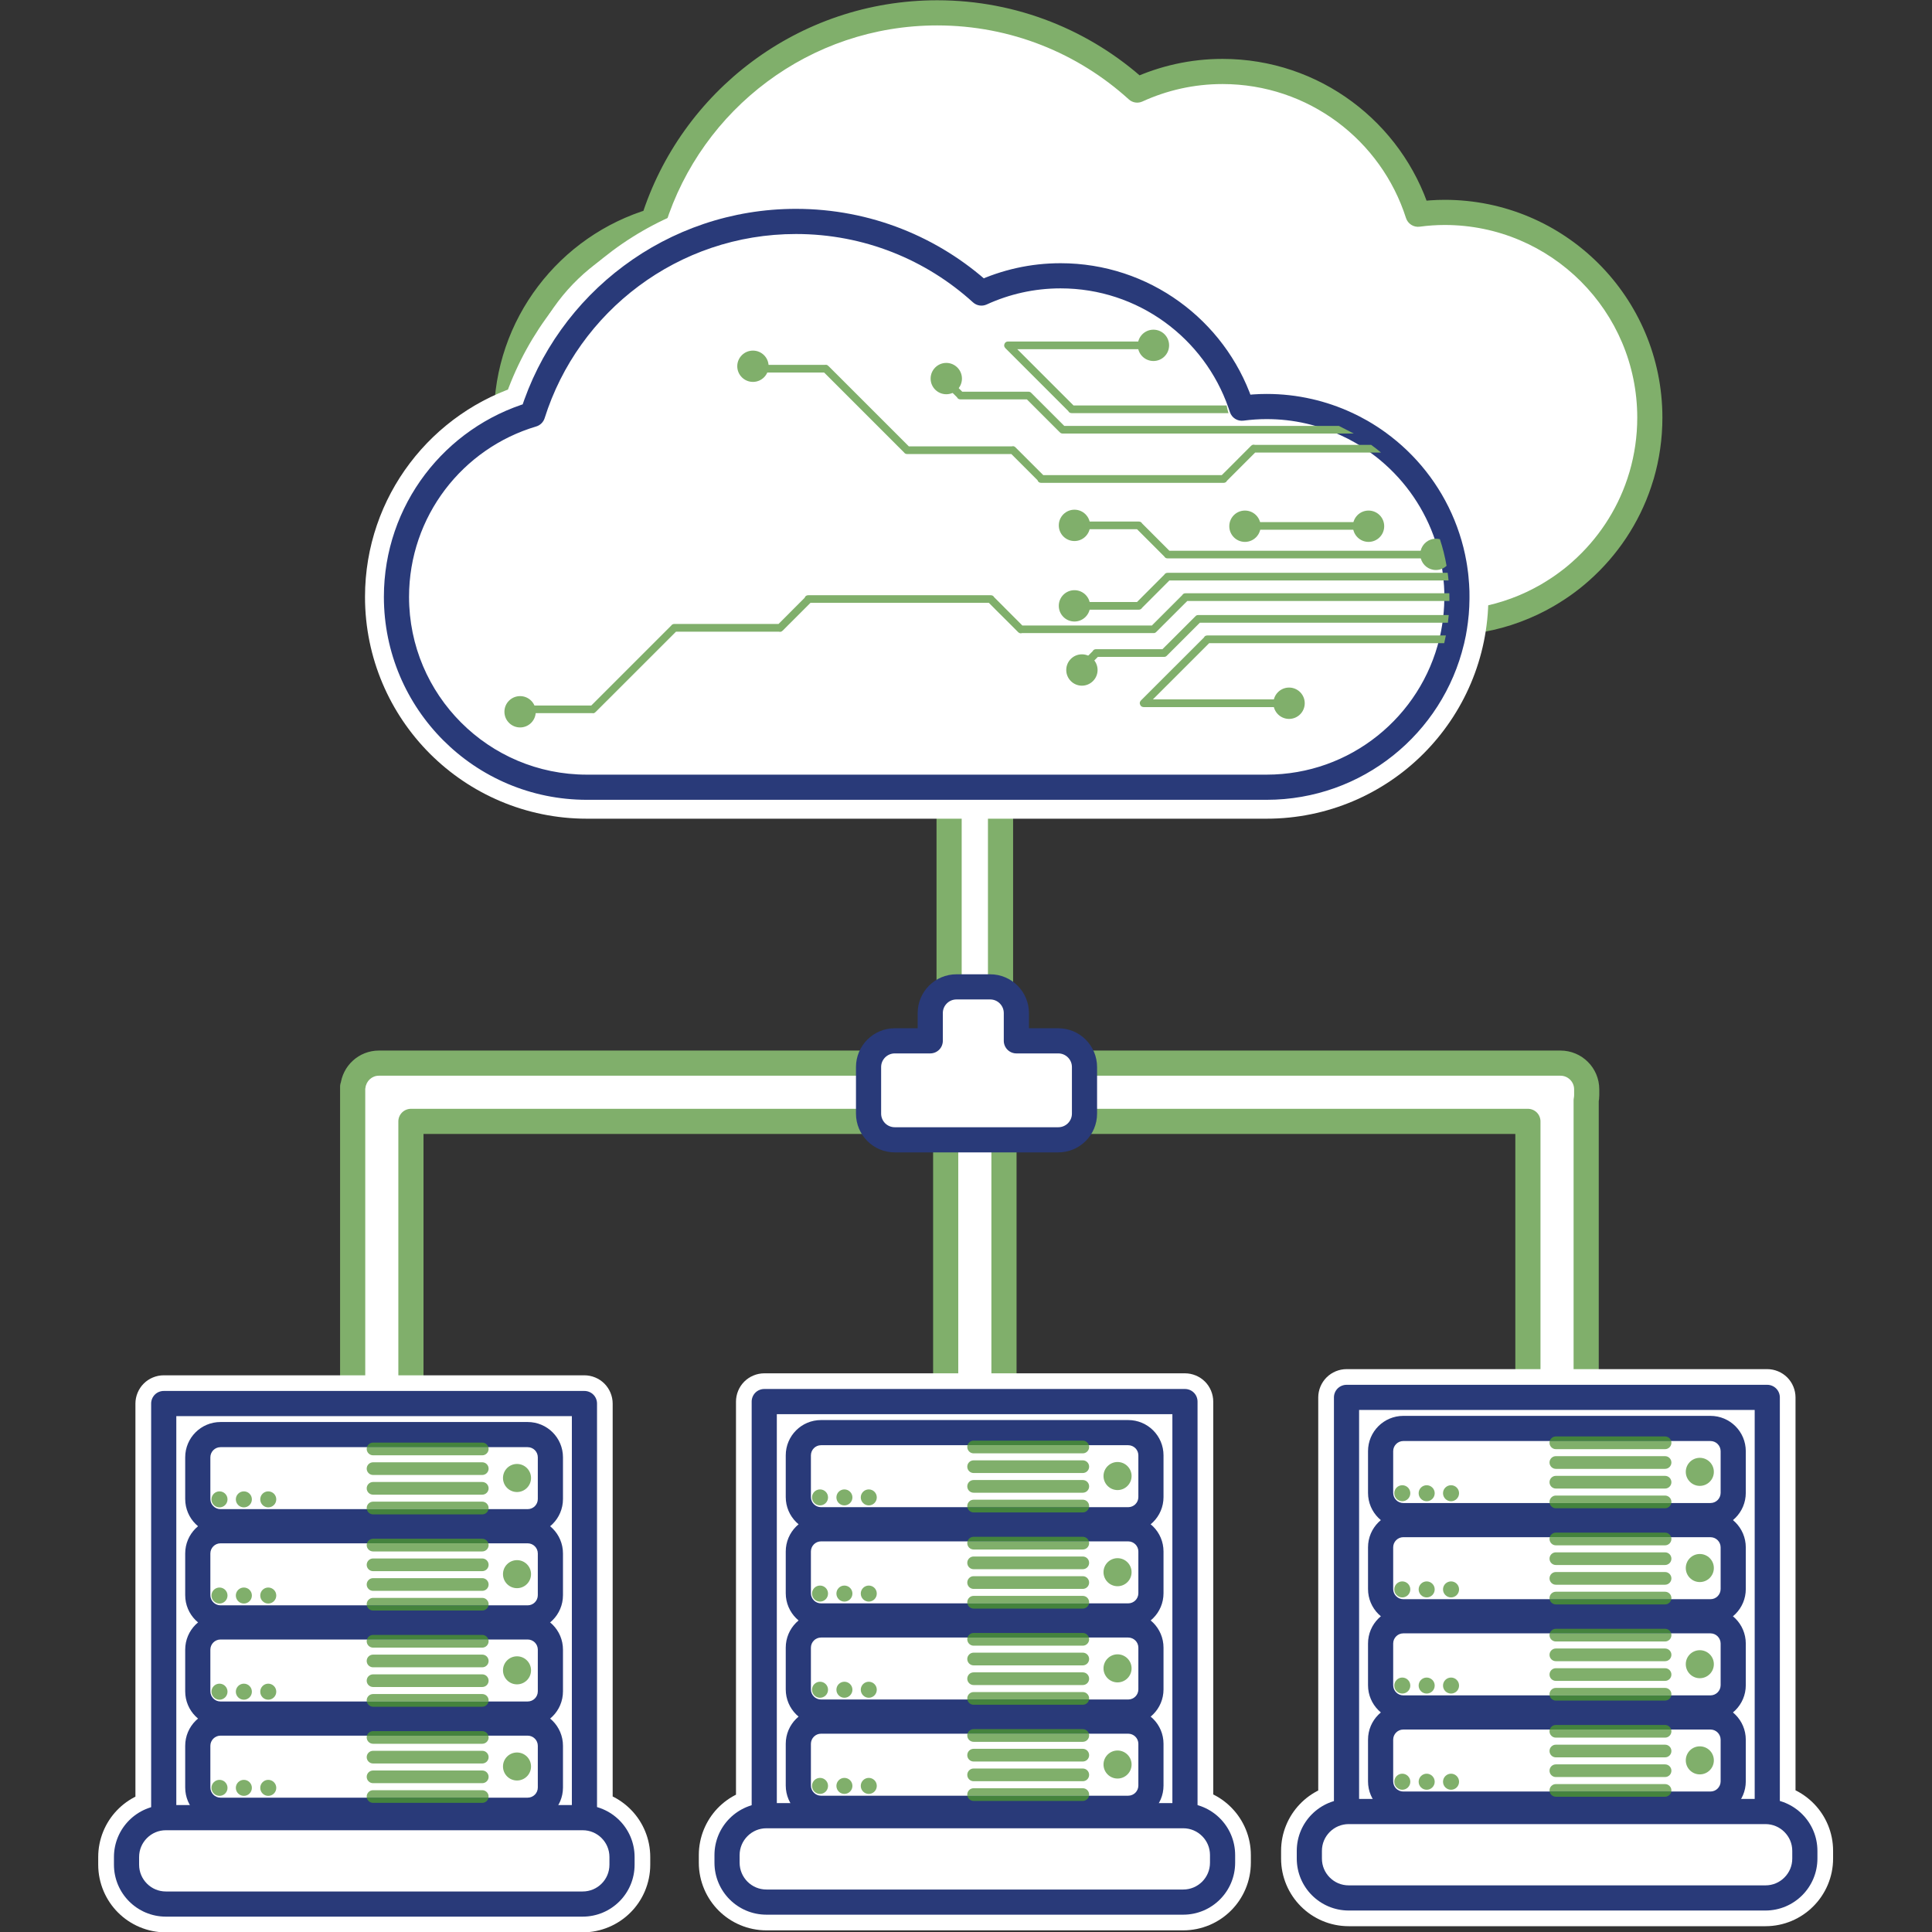 <svg xmlns="http://www.w3.org/2000/svg" xmlns:xlink="http://www.w3.org/1999/xlink" width="380" zoomAndPan="magnify" viewBox="0 0 285 285" height="380" preserveAspectRatio="xMidYMid meet" version="1.0"><rect x="0" y="0" width="285" height="285" fill="#333333" stroke="none"/><defs><clipPath id="7f18f5243a"><path d="M 14.25 202 L 96 202 L 96 285 L 14.25 285 Z M 14.25 202 " clip-rule="nonzero"/></clipPath><clipPath id="7c32ecd00a"><path d="M 188 201 L 270.75 201 L 270.75 285 L 188 285 Z M 188 201 " clip-rule="nonzero"/></clipPath></defs><path fill="#ffffff" d="M 147.594 162.25 C 147.594 164 145.895 165.422 143.801 165.422 C 141.703 165.422 140.008 164 140.008 162.25 L 140.008 51.41 C 140.008 49.66 141.703 48.238 143.801 48.238 C 145.895 48.238 147.594 49.66 147.594 51.41 L 147.594 162.25 " fill-opacity="1" fill-rule="nonzero"/><path fill="#80af6b" d="M 147.594 162.25 L 145.738 162.25 C 145.738 162.391 145.711 162.508 145.641 162.648 C 145.539 162.852 145.328 163.086 145.012 163.266 C 144.691 163.445 144.27 163.57 143.801 163.566 C 143.172 163.57 142.641 163.348 142.309 163.07 C 142.145 162.934 142.031 162.785 141.961 162.648 C 141.895 162.508 141.863 162.391 141.863 162.25 L 141.863 51.41 C 141.863 51.27 141.895 51.152 141.961 51.012 C 142.062 50.809 142.273 50.574 142.594 50.395 C 142.91 50.211 143.332 50.09 143.801 50.094 C 144.426 50.09 144.961 50.312 145.293 50.59 C 145.461 50.727 145.57 50.875 145.641 51.012 C 145.711 51.152 145.738 51.27 145.738 51.41 L 145.738 162.25 L 149.449 162.25 L 149.449 51.41 C 149.453 49.918 148.715 48.605 147.672 47.742 C 146.629 46.871 145.266 46.383 143.801 46.383 C 142.332 46.383 140.973 46.871 139.93 47.742 C 138.891 48.605 138.148 49.918 138.152 51.41 L 138.152 162.25 C 138.148 163.742 138.891 165.055 139.93 165.914 C 140.973 166.789 142.332 167.277 143.801 167.277 C 145.266 167.277 146.629 166.789 147.672 165.914 C 148.715 165.055 149.453 163.742 149.449 162.25 L 147.594 162.25 " fill-opacity="1" fill-rule="nonzero"/><path fill="#ffffff" d="M 148.102 214.949 L 148.102 162.543 L 139.504 162.543 L 139.504 214.949 C 139.504 216.234 141.238 217.277 143.375 217.277 L 144.23 217.277 C 146.367 217.277 148.102 216.234 148.102 214.949 " fill-opacity="1" fill-rule="nonzero"/><path fill="#80af6b" d="M 148.102 214.949 L 149.957 214.949 L 149.957 162.543 C 149.957 162.059 149.758 161.578 149.414 161.234 C 149.066 160.891 148.59 160.688 148.102 160.688 L 139.504 160.688 C 139.016 160.688 138.539 160.891 138.191 161.234 C 137.844 161.578 137.648 162.059 137.648 162.543 L 137.648 214.949 C 137.645 215.695 137.91 216.391 138.293 216.922 C 138.867 217.727 139.648 218.242 140.512 218.598 C 141.379 218.949 142.348 219.129 143.375 219.133 L 144.23 219.133 C 145.602 219.125 146.867 218.812 147.922 218.184 C 148.449 217.863 148.934 217.457 149.312 216.922 C 149.691 216.391 149.957 215.695 149.957 214.949 L 146.246 214.949 L 146.641 214.949 L 146.266 214.82 L 146.246 214.949 L 146.641 214.949 L 146.266 214.82 L 146.492 214.898 L 146.277 214.793 L 146.266 214.82 L 146.492 214.898 L 146.277 214.793 L 146.332 214.816 L 146.277 214.785 L 146.277 214.793 L 146.332 214.816 L 146.277 214.785 C 146.281 214.797 146.102 215 145.723 215.148 C 145.352 215.305 144.816 215.422 144.23 215.422 L 143.375 215.422 C 142.605 215.426 141.938 215.219 141.594 215.004 C 141.422 214.902 141.336 214.805 141.324 214.789 L 141.32 214.793 L 141.324 214.789 L 141.32 214.793 L 141.324 214.789 L 141.016 214.949 L 141.359 214.949 L 141.324 214.789 L 141.016 214.949 L 141.359 214.949 L 141.359 164.398 L 146.246 164.398 L 146.246 214.949 L 148.102 214.949 " fill-opacity="1" fill-rule="nonzero"/><path fill="#ffffff" d="M 234.062 160.695 C 234.062 158.559 232.328 156.828 230.191 156.828 L 55.895 156.828 C 53.895 156.828 52.266 158.352 52.062 160.297 L 52.023 160.297 L 52.023 212.703 C 52.023 213.988 53.754 215.031 55.895 215.031 L 56.754 215.031 C 58.887 215.031 60.617 213.988 60.617 212.703 L 60.617 165.422 L 225.391 165.422 L 225.391 212.703 C 225.391 213.988 227.121 215.031 229.262 215.031 L 230.113 215.031 C 232.254 215.031 233.984 213.988 233.984 212.703 L 233.984 162.312 C 234.031 162.066 234.062 161.812 234.062 161.551 L 234.062 160.695 " fill-opacity="1" fill-rule="nonzero"/><path fill="#80af6b" d="M 234.062 160.695 L 235.918 160.695 C 235.918 157.531 233.355 154.973 230.191 154.973 L 55.895 154.973 C 54.418 154.973 53.055 155.539 52.051 156.465 C 51.039 157.387 50.367 158.672 50.219 160.109 L 52.062 160.297 L 52.062 158.441 L 52.023 158.441 C 51.535 158.441 51.059 158.641 50.711 158.984 C 50.367 159.336 50.168 159.812 50.168 160.297 L 50.168 160.688 L 52.023 160.688 L 50.18 160.512 L 50.176 160.523 L 50.168 160.695 L 50.168 161.551 L 50.18 161.738 L 50.18 161.746 L 52.023 161.562 L 50.168 161.562 L 50.168 212.703 C 50.164 213.445 50.434 214.145 50.809 214.676 C 51.387 215.484 52.172 216 53.035 216.352 C 53.895 216.703 54.867 216.887 55.895 216.887 L 56.754 216.887 C 58.121 216.883 59.387 216.566 60.445 215.941 C 60.969 215.621 61.453 215.215 61.832 214.676 C 62.215 214.145 62.477 213.445 62.473 212.703 L 62.473 167.277 L 223.535 167.277 L 223.535 212.703 C 223.531 213.445 223.793 214.145 224.176 214.676 C 224.75 215.484 225.535 215.996 226.398 216.352 C 227.262 216.703 228.23 216.887 229.262 216.887 L 230.113 216.887 C 231.484 216.883 232.75 216.566 233.809 215.941 C 234.336 215.621 234.82 215.215 235.199 214.676 C 235.578 214.145 235.844 213.445 235.84 212.703 L 235.84 162.312 L 233.984 162.312 L 235.805 162.672 C 235.875 162.32 235.918 161.945 235.918 161.551 L 235.918 160.695 L 232.207 160.695 L 232.207 161.551 C 232.207 161.68 232.191 161.809 232.168 161.949 C 232.145 162.059 232.129 162.199 232.129 162.312 L 232.129 212.703 L 232.527 212.703 L 232.148 212.574 L 232.129 212.703 L 232.527 212.703 L 232.148 212.574 L 232.375 212.648 L 232.164 212.543 L 232.148 212.574 L 232.375 212.648 L 232.164 212.543 L 232.219 212.57 L 232.168 212.539 L 232.164 212.543 L 232.219 212.57 L 232.168 212.539 C 232.168 212.547 231.984 212.75 231.609 212.902 C 231.238 213.059 230.707 213.176 230.113 213.176 L 229.262 213.176 C 228.496 213.18 227.82 212.973 227.48 212.758 C 227.305 212.656 227.223 212.559 227.211 212.539 L 227.203 212.543 L 227.211 212.539 L 227.203 212.543 L 227.211 212.539 L 226.902 212.703 L 227.246 212.703 L 227.211 212.539 L 226.902 212.703 L 227.246 212.703 L 227.246 165.422 C 227.246 164.934 227.047 164.457 226.703 164.109 C 226.355 163.766 225.879 163.566 225.391 163.566 L 60.617 163.566 C 60.129 163.566 59.656 163.766 59.309 164.109 C 58.961 164.457 58.762 164.934 58.762 165.422 L 58.762 212.703 L 59.16 212.703 L 58.785 212.574 L 58.762 212.703 L 59.16 212.703 L 58.785 212.574 L 59.008 212.648 L 58.797 212.543 L 58.785 212.574 L 59.008 212.648 L 58.797 212.543 L 58.852 212.57 L 58.801 212.539 L 58.797 212.543 L 58.852 212.57 L 58.801 212.539 C 58.805 212.547 58.617 212.75 58.242 212.902 C 57.871 213.059 57.34 213.176 56.754 213.176 L 55.895 213.176 C 55.129 213.18 54.457 212.973 54.113 212.758 C 53.941 212.656 53.855 212.559 53.844 212.539 L 53.844 212.543 L 53.844 212.539 L 53.844 212.543 L 53.844 212.539 L 53.539 212.703 L 53.879 212.703 L 53.844 212.539 L 53.539 212.703 L 53.879 212.703 L 53.879 161.562 L 53.871 161.379 L 53.867 161.367 L 52.023 161.551 L 53.879 161.551 L 53.879 160.695 L 52.023 160.695 L 53.871 160.875 L 53.871 160.863 L 53.879 160.688 L 53.879 160.297 L 52.023 160.297 L 52.023 162.152 L 52.062 162.152 C 53.016 162.152 53.812 161.438 53.906 160.488 C 53.961 159.98 54.199 159.531 54.555 159.203 C 54.914 158.879 55.367 158.684 55.895 158.684 L 230.191 158.684 C 230.754 158.684 231.246 158.906 231.617 159.273 C 231.984 159.641 232.207 160.137 232.207 160.695 L 234.062 160.695 " fill-opacity="1" fill-rule="nonzero"/><path fill="#ffffff" d="M 156.109 153.539 L 149.93 153.539 L 149.93 149.449 C 149.93 147.309 148.199 145.578 146.062 145.578 L 141.098 145.578 C 138.957 145.578 137.227 147.309 137.227 149.449 L 137.227 153.539 L 131.996 153.539 C 129.859 153.539 128.125 155.273 128.125 157.41 L 128.125 164.27 C 128.125 166.406 129.859 168.141 131.996 168.141 L 156.109 168.141 C 158.25 168.141 159.98 166.406 159.98 164.27 L 159.98 157.41 C 159.98 155.273 158.25 153.539 156.109 153.539 " fill-opacity="1" fill-rule="nonzero"/><path fill="#293a79" d="M 156.109 153.539 L 156.109 151.684 L 151.785 151.684 L 151.785 149.449 C 151.785 146.285 149.223 143.723 146.062 143.723 L 141.098 143.723 C 137.934 143.723 135.371 146.285 135.371 149.449 L 135.371 151.684 L 131.996 151.684 C 128.832 151.684 126.27 154.246 126.27 157.41 L 126.27 164.27 C 126.27 167.434 128.832 169.996 131.996 169.996 L 156.109 169.996 C 159.273 169.996 161.836 167.434 161.836 164.27 L 161.836 157.41 C 161.836 154.25 159.273 151.684 156.109 151.684 L 156.109 155.395 C 156.676 155.395 157.164 155.621 157.535 155.984 C 157.902 156.355 158.125 156.848 158.125 157.41 L 158.125 164.27 C 158.125 164.836 157.902 165.324 157.535 165.699 C 157.164 166.062 156.676 166.285 156.109 166.285 L 131.996 166.285 C 131.434 166.285 130.941 166.062 130.57 165.699 C 130.203 165.324 129.98 164.832 129.98 164.27 L 129.98 157.41 C 129.98 156.848 130.203 156.355 130.57 155.984 C 130.941 155.621 131.434 155.395 131.996 155.395 L 137.227 155.395 C 137.715 155.395 138.191 155.199 138.539 154.852 C 138.887 154.508 139.082 154.027 139.082 153.539 L 139.082 149.449 C 139.082 148.883 139.301 148.395 139.672 148.023 C 140.043 147.652 140.535 147.434 141.098 147.434 L 146.062 147.434 C 146.621 147.434 147.117 147.652 147.484 148.023 C 147.855 148.395 148.074 148.887 148.074 149.449 L 148.074 153.539 C 148.074 154.027 148.273 154.508 148.621 154.852 C 148.965 155.199 149.441 155.395 149.93 155.395 L 156.109 155.395 L 156.109 153.539 " fill-opacity="1" fill-rule="nonzero"/><path fill="#ffffff" d="M 86.203 268.148 L 86.203 207.055 L 24.152 207.055 L 24.152 268.152 C 21.094 268.316 18.664 270.844 18.664 273.941 L 18.664 275.074 C 18.664 278.281 21.266 280.879 24.473 280.879 L 85.938 280.879 C 89.148 280.879 91.75 278.281 91.75 275.074 L 91.75 273.941 C 91.75 270.824 89.289 268.289 86.203 268.148 " fill-opacity="1" fill-rule="nonzero"/><g clip-path="url(#7f18f5243a)"><path fill="#ffffff" d="M 86.203 268.148 L 90.379 268.148 L 90.379 207.055 C 90.379 205.957 89.934 204.879 89.156 204.102 C 88.379 203.324 87.301 202.879 86.203 202.879 L 24.152 202.879 C 23.055 202.879 21.977 203.324 21.199 204.102 C 20.422 204.879 19.977 205.957 19.977 207.055 L 19.977 268.152 L 24.152 268.152 L 23.922 263.984 C 21.297 264.125 18.93 265.289 17.234 267.07 C 15.539 268.848 14.488 271.293 14.488 273.941 L 14.488 275.074 C 14.488 277.816 15.617 280.34 17.414 282.133 C 19.207 283.93 21.73 285.055 24.473 285.055 L 85.938 285.055 C 88.684 285.055 91.203 283.93 93 282.133 C 94.801 280.34 95.922 277.816 95.922 275.074 L 95.922 273.941 C 95.922 271.273 94.859 268.812 93.145 267.035 C 91.434 265.25 89.035 264.094 86.391 263.977 L 86.203 268.148 L 90.379 268.148 L 86.203 268.148 L 86.016 272.316 C 86.457 272.34 86.832 272.52 87.121 272.82 C 87.406 273.125 87.57 273.492 87.574 273.941 L 87.574 275.074 C 87.57 275.535 87.395 275.918 87.094 276.227 C 86.789 276.531 86.402 276.703 85.938 276.703 L 24.473 276.703 C 24.008 276.703 23.629 276.531 23.316 276.227 C 23.016 275.918 22.844 275.535 22.84 275.074 L 22.84 273.941 C 22.844 273.492 23.004 273.129 23.285 272.824 C 23.574 272.527 23.945 272.344 24.379 272.316 C 26.594 272.199 28.324 270.367 28.324 268.152 L 28.324 211.23 L 82.027 211.23 L 82.027 268.148 C 82.027 270.375 83.785 272.215 86.016 272.316 L 86.203 268.148 " fill-opacity="1" fill-rule="nonzero"/></g><path fill="#ffffff" d="M 174.801 267.852 L 174.801 206.762 L 112.746 206.762 L 112.746 267.855 C 109.691 268.023 107.258 270.551 107.258 273.648 L 107.258 274.773 C 107.258 277.984 109.859 280.586 113.066 280.586 L 174.535 280.586 C 177.742 280.586 180.344 277.984 180.344 274.773 L 180.344 273.648 C 180.344 270.527 177.883 267.992 174.801 267.852 " fill-opacity="1" fill-rule="nonzero"/><path fill="#ffffff" d="M 174.801 267.852 L 178.973 267.852 L 178.973 206.762 C 178.973 205.66 178.527 204.586 177.754 203.809 C 176.973 203.031 175.898 202.586 174.801 202.586 L 112.746 202.586 C 111.648 202.586 110.57 203.031 109.793 203.809 C 109.016 204.586 108.57 205.66 108.57 206.762 L 108.57 267.855 L 112.746 267.855 L 112.516 263.688 C 109.898 263.832 107.523 264.996 105.832 266.773 C 104.141 268.551 103.086 270.996 103.086 273.648 L 103.086 274.773 C 103.086 277.52 104.211 280.039 106.008 281.836 C 107.805 283.637 110.324 284.758 113.066 284.758 L 174.535 284.758 C 177.277 284.758 179.801 283.637 181.594 281.836 C 183.395 280.039 184.52 277.52 184.52 274.773 L 184.52 273.648 C 184.52 270.977 183.453 268.52 181.738 266.742 C 180.027 264.953 177.629 263.797 174.988 263.684 L 174.801 267.852 L 178.973 267.852 L 174.801 267.852 L 174.609 272.02 C 175.051 272.043 175.426 272.227 175.715 272.523 C 176.004 272.828 176.164 273.195 176.168 273.648 L 176.168 274.773 C 176.164 275.238 175.992 275.625 175.691 275.93 C 175.383 276.23 175 276.406 174.535 276.41 L 113.066 276.41 C 112.605 276.406 112.223 276.23 111.914 275.93 C 111.613 275.625 111.438 275.238 111.434 274.773 L 111.434 273.648 C 111.438 273.199 111.598 272.832 111.879 272.531 C 112.168 272.23 112.539 272.051 112.973 272.023 C 115.188 271.902 116.922 270.07 116.922 267.855 L 116.922 210.938 L 170.625 210.938 L 170.625 267.852 C 170.625 270.082 172.383 271.922 174.609 272.02 L 174.801 267.852 " fill-opacity="1" fill-rule="nonzero"/><path fill="#ffffff" d="M 260.695 267.238 L 260.695 206.145 L 198.637 206.145 L 198.637 267.242 C 195.582 267.406 193.152 269.934 193.152 273.031 L 193.152 274.164 C 193.152 277.367 195.754 279.969 198.961 279.969 L 260.43 279.969 C 263.637 279.969 266.234 277.367 266.234 274.164 L 266.234 273.031 C 266.234 269.91 263.777 267.375 260.695 267.238 " fill-opacity="1" fill-rule="nonzero"/><g clip-path="url(#7c32ecd00a)"><path fill="#ffffff" d="M 260.695 267.238 L 264.867 267.238 L 264.867 206.145 C 264.867 205.047 264.422 203.969 263.645 203.191 C 262.867 202.414 261.793 201.969 260.695 201.969 L 198.637 201.969 C 197.539 201.969 196.465 202.414 195.688 203.191 C 194.91 203.969 194.461 205.047 194.461 206.145 L 194.461 267.242 L 198.637 267.242 L 198.41 263.074 C 195.789 263.215 193.414 264.379 191.727 266.16 C 190.031 267.934 188.977 270.383 188.98 273.031 L 188.98 274.164 C 188.977 276.902 190.102 279.426 191.902 281.219 C 193.695 283.02 196.215 284.148 198.961 284.145 L 260.43 284.145 C 263.172 284.148 265.695 283.02 267.484 281.219 C 269.285 279.426 270.414 276.902 270.41 274.164 L 270.41 273.031 C 270.414 270.363 269.348 267.902 267.629 266.125 C 265.922 264.344 263.523 263.188 260.879 263.066 L 260.695 267.238 L 264.867 267.238 L 260.695 267.238 L 260.504 271.41 C 260.945 271.426 261.316 271.613 261.609 271.91 C 261.898 272.215 262.059 272.578 262.059 273.031 L 262.059 274.164 C 262.059 274.625 261.887 275.008 261.582 275.316 C 261.273 275.617 260.895 275.793 260.43 275.793 L 198.961 275.793 C 198.496 275.793 198.117 275.617 197.809 275.316 C 197.504 275.008 197.328 274.625 197.328 274.164 L 197.328 273.031 C 197.332 272.582 197.492 272.215 197.773 271.914 C 198.062 271.613 198.43 271.434 198.871 271.41 C 201.082 271.285 202.812 269.457 202.812 267.242 L 202.812 210.32 L 256.52 210.32 L 256.52 267.238 C 256.52 269.465 258.277 271.309 260.504 271.41 L 260.695 267.238 " fill-opacity="1" fill-rule="nonzero"/></g><path fill="#ffffff" d="M 243.375 61.609 C 243.375 64.562 242.949 67.414 242.168 70.105 C 242.055 70.484 241.941 70.863 241.809 71.238 C 240.121 76.293 237.121 80.758 233.219 84.227 C 232.785 84.617 232.336 84.992 231.871 85.363 C 231.016 86.039 230.125 86.668 229.195 87.246 C 228.559 87.652 227.906 88.027 227.238 88.379 C 225.672 89.211 224.023 89.906 222.309 90.453 C 220.691 90.969 219.031 91.348 217.309 91.586 C 216.434 91.707 215.555 91.797 214.656 91.836 C 214.145 91.863 213.629 91.883 213.109 91.883 L 104.992 91.883 C 104.141 91.883 103.301 91.848 102.473 91.773 C 87.254 90.527 75.227 78.008 74.738 62.59 C 74.73 62.262 74.723 61.938 74.723 61.609 C 74.723 47.887 83.859 36.301 96.375 32.59 C 101.988 14.793 118.617 1.895 138.254 1.895 C 149.613 1.895 159.965 6.211 167.758 13.285 C 171.594 11.531 175.852 10.543 180.34 10.543 C 193.844 10.543 205.273 19.387 209.172 31.602 C 210.461 31.43 211.777 31.332 213.109 31.332 C 229.824 31.332 243.375 44.895 243.375 61.609 " fill-opacity="1" fill-rule="nonzero"/><path fill="#80af6b" d="M 243.375 61.609 L 241.52 61.609 C 241.52 64.387 241.121 67.059 240.387 69.582 L 240.391 69.57 C 240.281 69.949 240.172 70.301 240.059 70.625 L 240.051 70.648 C 238.469 75.391 235.648 79.582 231.984 82.84 L 231.973 82.852 C 231.574 83.211 231.16 83.562 230.723 83.906 L 230.719 83.906 C 229.914 84.539 229.086 85.129 228.215 85.668 L 228.195 85.684 C 227.605 86.062 227.004 86.41 226.375 86.734 L 226.367 86.742 C 224.898 87.523 223.355 88.172 221.746 88.684 C 220.23 89.168 218.672 89.527 217.055 89.746 L 217.051 89.75 C 216.223 89.867 215.402 89.945 214.57 89.984 L 214.566 89.984 C 214.074 90.008 213.59 90.027 213.109 90.027 L 104.992 90.027 C 104.191 90.027 103.402 89.992 102.637 89.926 L 102.621 89.926 C 88.344 88.754 77.051 77 76.594 62.531 L 76.594 62.543 C 76.586 62.215 76.578 61.906 76.578 61.609 C 76.578 55.164 78.719 49.234 82.332 44.465 C 85.945 39.699 91.035 36.109 96.906 34.367 C 97.492 34.191 97.961 33.73 98.145 33.148 C 100.832 24.629 106.156 17.273 113.168 12.055 C 120.172 6.836 128.844 3.75 138.254 3.75 C 149.137 3.75 159.047 7.883 166.512 14.656 C 167.062 15.16 167.855 15.281 168.531 14.969 C 172.133 13.324 176.125 12.398 180.34 12.398 C 186.684 12.402 192.523 14.473 197.254 17.98 C 201.98 21.488 205.578 26.438 207.406 32.164 C 207.68 33.016 208.531 33.559 209.418 33.441 C 210.637 33.277 211.867 33.188 213.109 33.188 C 220.957 33.188 228.051 36.367 233.199 41.512 C 238.344 46.66 241.52 53.758 241.52 61.609 L 245.23 61.609 C 245.23 43.867 230.852 29.477 213.109 29.477 C 211.688 29.477 210.289 29.582 208.93 29.762 L 209.172 31.602 L 210.941 31.035 C 208.871 24.551 204.805 18.969 199.465 15.004 C 194.125 11.035 187.496 8.688 180.34 8.688 C 175.582 8.688 171.055 9.738 166.984 11.598 L 167.758 13.285 L 169.008 11.91 C 160.891 4.539 150.086 0.039 138.254 0.039 C 128.027 0.039 118.566 3.402 110.949 9.082 C 103.328 14.758 97.531 22.754 94.609 32.031 L 96.375 32.59 L 95.848 30.809 C 89.199 32.781 83.461 36.836 79.375 42.227 C 75.293 47.605 72.863 54.332 72.867 61.609 C 72.867 61.965 72.875 62.309 72.883 62.637 L 72.883 62.648 C 73.406 79.016 86.16 92.293 102.32 93.625 L 102.309 93.621 C 103.199 93.699 104.094 93.738 104.992 93.738 L 213.109 93.738 C 213.664 93.738 214.215 93.719 214.746 93.691 L 214.742 93.691 C 215.707 93.648 216.645 93.551 217.566 93.426 L 217.562 93.426 C 219.391 93.176 221.16 92.766 222.871 92.223 C 224.691 91.637 226.445 90.902 228.105 90.02 L 228.102 90.023 C 228.809 89.648 229.512 89.246 230.199 88.809 L 229.195 87.246 L 230.176 88.82 C 231.168 88.203 232.117 87.535 233.023 86.816 L 233.023 86.82 C 233.516 86.426 233.996 86.023 234.465 85.605 L 234.453 85.613 C 238.59 81.934 241.773 77.199 243.57 71.828 L 241.809 71.238 L 243.562 71.848 C 243.707 71.426 243.832 71.023 243.949 70.633 L 243.953 70.621 C 244.781 67.766 245.23 64.742 245.23 61.609 L 243.375 61.609 " fill-opacity="1" fill-rule="nonzero"/><path fill="#ffffff" d="M 186.84 59.973 C 185.605 59.973 184.391 60.059 183.195 60.215 C 179.578 48.891 168.973 40.688 156.445 40.688 C 152.285 40.688 148.332 41.602 144.781 43.23 C 137.551 36.668 127.953 32.664 117.418 32.664 C 99.195 32.664 83.777 44.633 78.566 61.133 C 66.957 64.578 58.484 75.32 58.484 88.051 C 58.484 103.559 71.055 116.129 86.562 116.129 C 92.43 116.129 179.402 116.129 186.84 116.129 C 202.348 116.129 214.918 103.559 214.918 88.051 C 214.918 72.543 202.348 59.973 186.84 59.973 " fill-opacity="1" fill-rule="nonzero"/><path fill="#ffffff" d="M 186.84 59.973 L 186.84 55.332 C 185.383 55.332 183.969 55.438 182.602 55.617 L 183.195 60.215 L 187.617 58.805 C 185.504 52.199 181.363 46.516 175.926 42.48 C 170.492 38.441 163.727 36.047 156.445 36.051 C 151.605 36.051 146.988 37.117 142.852 39.012 L 144.781 43.23 L 147.898 39.793 C 139.855 32.488 129.133 28.023 117.418 28.027 C 107.285 28.023 97.887 31.363 90.344 36.992 C 82.789 42.621 77.051 50.539 74.148 59.738 L 78.566 61.133 L 77.25 56.684 C 70.477 58.695 64.629 62.828 60.473 68.309 C 56.316 73.781 53.844 80.652 53.844 88.051 C 53.844 97.07 57.512 105.277 63.426 111.188 C 69.336 117.098 77.543 120.77 86.562 120.77 C 92.43 120.77 179.402 120.77 186.84 120.77 C 195.863 120.77 204.07 117.098 209.977 111.188 C 215.887 105.277 219.559 97.07 219.559 88.051 C 219.559 79.031 215.887 70.824 209.977 64.914 C 204.07 59.004 195.863 55.332 186.84 55.332 L 186.84 64.609 C 193.328 64.613 199.16 67.227 203.414 71.477 C 207.664 75.734 210.277 81.562 210.281 88.051 C 210.277 94.539 207.664 100.367 203.414 104.625 C 199.16 108.875 193.328 111.488 186.84 111.492 C 179.402 111.492 92.43 111.492 86.562 111.492 C 80.074 111.488 74.246 108.875 69.988 104.625 C 65.738 100.367 63.121 94.539 63.121 88.051 C 63.121 82.719 64.883 77.848 67.867 73.914 C 70.852 69.977 75.051 67.012 79.887 65.582 C 81.359 65.145 82.531 63.992 82.992 62.527 C 85.293 55.227 89.867 48.91 95.883 44.434 C 101.902 39.949 109.328 37.309 117.418 37.305 C 126.766 37.309 135.242 40.84 141.66 46.66 C 143.043 47.914 145.016 48.223 146.711 47.449 C 149.68 46.09 152.965 45.328 156.445 45.328 C 161.691 45.328 166.492 47.035 170.398 49.93 C 174.297 52.824 177.273 56.91 178.777 61.629 C 179.461 63.762 181.57 65.105 183.793 64.816 C 184.812 64.684 185.828 64.609 186.84 64.609 L 186.84 59.973 " fill-opacity="1" fill-rule="nonzero"/><path fill="#ffffff" d="M 214.918 88.047 C 214.918 88.156 214.918 88.27 214.914 88.375 C 214.91 89.078 214.871 89.77 214.816 90.449 C 214.781 90.832 214.742 91.211 214.699 91.586 C 214.617 92.223 214.516 92.852 214.398 93.473 L 214.199 94.395 L 214.148 94.602 C 211.203 106.945 200.094 116.129 186.84 116.129 L 86.559 116.129 C 71.059 116.129 58.484 103.559 58.484 88.047 C 58.484 75.316 66.957 64.574 78.566 61.133 C 83.773 44.633 99.195 32.664 117.418 32.664 C 127.949 32.664 137.551 36.664 144.781 43.23 C 148.332 41.598 152.281 40.684 156.449 40.684 C 168.723 40.684 179.152 48.566 182.965 59.539 C 183.047 59.758 183.121 59.988 183.195 60.211 C 184.387 60.059 185.602 59.969 186.84 59.969 C 188.988 59.969 191.078 60.207 193.082 60.668 C 195.008 61.102 196.863 61.742 198.613 62.551 C 199.363 62.895 200.094 63.273 200.809 63.684 C 201.695 64.195 202.551 64.75 203.379 65.352 C 203.875 65.715 204.359 66.09 204.832 66.488 C 208.816 69.816 211.859 74.23 213.516 79.27 C 213.938 80.543 214.266 81.848 214.5 83.195 C 214.562 83.535 214.613 83.879 214.66 84.227 C 214.719 84.602 214.758 84.977 214.789 85.359 C 214.852 85.98 214.891 86.613 214.91 87.242 C 214.914 87.508 214.918 87.781 214.918 88.047 " fill-opacity="1" fill-rule="nonzero"/><path fill="#293a79" d="M 214.918 88.047 L 213.062 88.047 C 213.062 88.156 213.062 88.238 213.062 88.273 L 213.059 88.363 C 213.055 89.012 213.02 89.656 212.969 90.297 L 212.969 90.281 C 212.938 90.645 212.898 91.012 212.859 91.363 L 212.859 91.355 C 212.781 91.945 212.688 92.539 212.574 93.121 L 214.398 93.473 L 212.582 93.082 L 212.391 93.977 L 212.344 94.164 L 212.344 94.168 C 210.969 99.93 207.688 104.957 203.199 108.543 C 198.711 112.133 193.035 114.27 186.84 114.273 L 86.559 114.273 C 79.316 114.27 72.773 111.344 68.023 106.59 C 63.273 101.84 60.344 95.297 60.34 88.047 C 60.344 82.098 62.32 76.629 65.652 72.227 C 68.988 67.828 73.68 64.516 79.098 62.91 C 79.684 62.738 80.156 62.277 80.34 61.691 C 82.82 53.82 87.742 47.023 94.219 42.199 C 100.695 37.375 108.711 34.52 117.418 34.52 C 127.477 34.52 136.629 38.332 143.531 44.602 C 144.082 45.102 144.875 45.227 145.555 44.914 C 148.875 43.395 152.555 42.539 156.449 42.539 C 162.184 42.539 167.477 44.379 171.793 47.5 C 176.105 50.621 179.43 55.027 181.211 60.145 L 181.23 60.203 C 181.293 60.363 181.355 60.559 181.43 60.789 C 181.707 61.637 182.547 62.168 183.43 62.051 C 184.559 61.906 185.691 61.824 186.84 61.824 C 188.848 61.824 190.797 62.047 192.664 62.477 L 192.668 62.477 C 194.465 62.887 196.203 63.477 197.828 64.234 L 197.844 64.242 C 198.535 64.555 199.219 64.906 199.887 65.293 L 199.883 65.289 C 200.711 65.766 201.516 66.289 202.281 66.852 L 202.281 66.855 C 202.754 67.195 203.199 67.539 203.633 67.906 L 203.641 67.914 C 207.363 71.023 210.207 75.141 211.758 79.852 C 212.148 81.039 212.457 82.258 212.668 83.512 L 212.672 83.527 C 212.73 83.824 212.773 84.141 212.816 84.469 L 212.824 84.504 C 212.871 84.824 212.91 85.164 212.941 85.52 L 212.941 85.543 C 213.004 86.117 213.039 86.707 213.055 87.289 L 213.055 87.281 C 213.062 87.551 213.062 87.809 213.062 88.047 L 216.773 88.047 C 216.773 87.754 216.77 87.469 216.766 87.203 L 216.766 87.191 C 216.746 86.52 216.703 85.844 216.633 85.172 L 214.789 85.359 L 216.637 85.191 C 216.602 84.789 216.559 84.379 216.492 83.949 L 214.66 84.227 L 216.496 83.984 C 216.449 83.621 216.395 83.242 216.324 82.859 L 214.5 83.195 L 216.328 82.875 C 216.078 81.441 215.727 80.047 215.277 78.688 L 215.277 78.691 C 213.512 73.312 210.266 68.609 206.02 65.062 L 206.027 65.07 C 205.516 64.641 204.996 64.238 204.469 63.852 L 204.473 63.852 C 203.59 63.211 202.68 62.617 201.734 62.074 L 201.73 62.07 C 200.973 61.641 200.188 61.23 199.379 60.863 L 199.391 60.867 C 197.523 60 195.543 59.324 193.492 58.855 L 193.496 58.859 C 191.352 58.367 189.125 58.113 186.84 58.113 C 185.512 58.113 184.219 58.211 182.957 58.371 L 183.195 60.211 L 184.961 59.641 C 184.883 59.41 184.801 59.152 184.691 58.871 L 182.965 59.539 L 184.715 58.93 C 182.68 53.074 178.887 48.055 173.965 44.496 C 169.047 40.934 162.984 38.828 156.449 38.828 C 152.008 38.828 147.793 39.805 144.008 41.539 L 144.781 43.23 L 146.027 41.855 C 138.477 34.992 128.422 30.809 117.418 30.809 C 107.898 30.809 99.09 33.941 92.004 39.227 C 84.91 44.504 79.52 51.945 76.801 60.574 L 78.566 61.133 L 78.043 59.352 C 71.848 61.191 66.5 64.969 62.695 69.984 C 58.891 75 56.629 81.27 56.629 88.047 C 56.633 104.582 70.031 117.98 86.559 117.984 L 186.84 117.984 C 193.898 117.984 200.402 115.535 205.516 111.441 C 210.637 107.352 214.379 101.613 215.953 95.031 L 215.953 95.039 L 216.004 94.828 L 216.012 94.785 L 216.211 93.863 L 216.223 93.82 C 216.344 93.168 216.453 92.496 216.539 91.816 L 216.539 91.809 C 216.59 91.414 216.629 91.016 216.668 90.617 L 216.668 90.602 C 216.727 89.879 216.766 89.141 216.77 88.395 L 214.914 88.375 L 216.77 88.477 C 216.773 88.301 216.773 88.156 216.773 88.047 L 214.918 88.047 " fill-opacity="1" fill-rule="nonzero"/><path fill="#80af6b" d="M 213.043 94.879 L 178.367 94.879 C 175.602 97.645 172.836 100.41 170.07 103.172 L 189.969 103.172 C 190.695 103.172 190.695 104.309 189.969 104.309 L 168.688 104.309 L 168.668 104.301 C 168.422 104.293 168.258 104.145 168.191 103.957 C 168.102 103.777 168.102 103.551 168.281 103.363 L 168.289 103.348 L 168.297 103.336 C 171.398 100.238 174.5 97.145 177.602 94.043 C 177.672 93.875 177.836 93.742 178.082 93.742 L 213.289 93.742 L 213.043 94.879 " fill-opacity="1" fill-rule="nonzero"/><path fill="#80af6b" d="M 190.156 101.426 C 191.434 101.426 192.469 102.465 192.469 103.738 C 192.469 105.016 191.434 106.051 190.156 106.051 C 188.883 106.051 187.844 105.016 187.844 103.738 C 187.844 102.465 188.883 101.426 190.156 101.426 " fill-opacity="1" fill-rule="nonzero"/><path fill="#80af6b" d="M 76.723 102.688 C 78 102.688 79.031 103.719 79.031 104.996 C 79.031 106.273 78 107.309 76.723 107.309 C 75.445 107.309 74.41 106.273 74.41 104.996 C 74.41 103.719 75.445 102.688 76.723 102.688 " fill-opacity="1" fill-rule="nonzero"/><path fill="#80af6b" d="M 159.598 96.523 C 160.871 96.523 161.91 97.559 161.91 98.836 C 161.91 100.109 160.871 101.148 159.598 101.148 C 158.32 101.148 157.289 100.109 157.289 98.836 C 157.289 97.559 158.32 96.523 159.598 96.523 " fill-opacity="1" fill-rule="nonzero"/><path fill="#80af6b" d="M 158.5 87.062 C 159.773 87.062 160.809 88.094 160.809 89.371 C 160.809 90.648 159.773 91.684 158.5 91.684 C 157.219 91.684 156.188 90.648 156.188 89.371 C 156.188 88.094 157.219 87.062 158.5 87.062 " fill-opacity="1" fill-rule="nonzero"/><path fill="#80af6b" d="M 213.59 91.859 L 177 91.859 C 176.898 91.957 176.801 92.051 176.707 92.148 C 175.176 93.68 173.645 95.203 172.113 96.738 L 172.109 96.746 L 172.02 96.816 L 172.012 96.816 L 171.941 96.859 L 171.852 96.887 L 171.84 96.891 L 171.723 96.898 L 161.953 96.898 C 161.77 97.078 161.602 97.25 161.43 97.43 C 160.945 97.902 160.473 98.383 160.004 98.859 C 159.48 99.371 158.68 98.57 159.191 98.059 C 159.641 97.617 160.09 97.168 160.531 96.719 C 160.754 96.5 160.961 96.289 161.184 96.066 C 161.262 95.898 161.43 95.766 161.672 95.766 L 171.48 95.766 C 172.691 94.555 173.898 93.352 175.102 92.148 C 175.508 91.746 175.906 91.336 176.316 90.934 L 176.348 90.91 C 176.43 90.797 176.574 90.727 176.766 90.727 L 213.711 90.727 L 213.59 91.859 " fill-opacity="1" fill-rule="nonzero"/><path fill="#80af6b" d="M 180.945 59.809 L 158.359 59.809 L 150.062 51.512 L 169.965 51.512 C 170.688 51.512 170.688 50.379 169.965 50.379 L 148.664 50.379 C 148.414 50.391 148.254 50.539 148.184 50.719 C 148.098 50.902 148.102 51.129 148.277 51.32 L 148.289 51.34 L 148.293 51.344 C 151.395 54.438 154.492 57.539 157.59 60.641 C 157.668 60.809 157.836 60.941 158.078 60.941 L 181.215 60.941 C 181.109 60.578 181.02 60.199 180.945 59.809 " fill-opacity="1" fill-rule="nonzero"/><path fill="#80af6b" d="M 170.148 53.254 C 171.43 53.254 172.461 52.219 172.461 50.941 C 172.461 49.664 171.43 48.633 170.148 48.633 C 168.875 48.633 167.84 49.664 167.84 50.941 C 167.84 52.219 168.875 53.254 170.148 53.254 " fill-opacity="1" fill-rule="nonzero"/><path fill="#80af6b" d="M 139.594 58.156 C 140.867 58.156 141.902 57.125 141.902 55.848 C 141.902 54.574 140.867 53.535 139.594 53.535 C 138.316 53.535 137.281 54.574 137.281 55.848 C 137.281 57.125 138.316 58.156 139.594 58.156 " fill-opacity="1" fill-rule="nonzero"/><path fill="#80af6b" d="M 197.504 62.828 L 156.996 62.828 C 155.363 61.199 153.738 59.574 152.109 57.945 L 152.105 57.934 L 152.016 57.871 L 152.004 57.855 L 151.93 57.824 L 151.848 57.793 L 151.836 57.793 L 151.727 57.785 L 141.949 57.785 C 141.77 57.609 141.594 57.434 141.418 57.254 C 140.949 56.781 140.469 56.301 139.992 55.824 C 139.477 55.309 138.676 56.109 139.195 56.625 C 139.641 57.074 140.086 57.516 140.527 57.961 C 140.742 58.176 140.961 58.395 141.18 58.613 C 141.258 58.785 141.422 58.914 141.668 58.914 L 151.48 58.914 C 153.086 60.527 154.699 62.133 156.312 63.746 L 156.344 63.77 C 156.434 63.883 156.566 63.953 156.762 63.953 L 199.703 63.953 L 197.504 62.828 " fill-opacity="1" fill-rule="nonzero"/><path fill="#80af6b" d="M 213.812 88.324 C 213.812 88.43 213.812 88.543 213.809 88.652 L 175.145 88.652 C 173.977 89.824 172.801 90.984 171.641 92.148 C 171.277 92.512 170.918 92.871 170.559 93.23 C 170.43 93.359 170.281 93.41 170.145 93.391 L 150.758 93.391 C 150.586 93.453 150.383 93.434 150.203 93.262 L 149.094 92.148 L 147.062 90.125 C 146.668 89.719 146.266 89.328 145.875 88.93 L 119.555 88.93 L 115.445 93.039 C 115.273 93.211 115.07 93.238 114.898 93.18 L 99.723 93.18 C 95.773 97.117 91.836 101.059 87.895 105 L 87.75 105.125 L 87.711 105.148 L 87.703 105.16 C 87.582 105.223 87.461 105.23 87.34 105.199 L 77.375 105.199 C 76.637 105.199 76.637 104.074 77.375 104.074 L 87.223 104.074 L 99.023 92.273 C 99.098 92.16 99.215 92.082 99.371 92.051 L 99.453 92.047 L 114.844 92.047 L 118.699 88.184 C 118.766 87.973 118.938 87.805 119.223 87.805 L 146.156 87.805 C 146.398 87.805 146.562 87.926 146.648 88.094 L 150.691 92.148 L 150.805 92.27 L 169.93 92.27 L 170.043 92.148 C 171.492 90.699 172.949 89.234 174.402 87.789 C 174.484 87.629 174.648 87.516 174.875 87.516 L 213.801 87.516 C 213.809 87.781 213.812 88.055 213.812 88.324 " fill-opacity="1" fill-rule="nonzero"/><path fill="#80af6b" d="M 111.07 56.336 C 112.348 56.336 113.383 55.305 113.383 54.023 C 113.383 52.75 112.348 51.719 111.07 51.719 C 109.797 51.719 108.758 52.75 108.758 54.023 C 108.758 55.305 109.797 56.336 111.07 56.336 " fill-opacity="1" fill-rule="nonzero"/><path fill="#80af6b" d="M 203.723 66.762 L 185.152 66.762 L 180.996 70.922 C 180.914 71.094 180.754 71.227 180.504 71.227 L 153.57 71.227 C 153.285 71.227 153.117 71.055 153.047 70.836 L 149.191 66.98 L 133.805 66.98 L 133.727 66.969 C 133.566 66.949 133.445 66.867 133.375 66.758 L 121.574 54.957 L 111.723 54.957 C 110.988 54.957 110.988 53.82 111.723 53.82 L 121.688 53.82 C 121.809 53.797 121.93 53.805 122.055 53.871 L 122.059 53.875 L 122.098 53.906 L 122.242 54.023 C 126.184 57.965 130.121 61.906 134.07 65.848 L 149.25 65.848 C 149.422 65.789 149.625 65.809 149.793 65.984 L 153.902 70.09 L 180.23 70.09 L 181.414 68.91 L 184.551 65.766 C 184.723 65.586 184.938 65.566 185.109 65.625 L 202.27 65.625 C 202.77 65.988 203.25 66.363 203.723 66.762 " fill-opacity="1" fill-rule="nonzero"/><path fill="#80af6b" d="M 213.68 85.629 L 172.5 85.629 L 168.473 89.664 C 168.379 89.824 168.227 89.938 167.984 89.938 L 159.031 89.938 C 158.305 89.938 158.305 88.805 159.031 88.805 L 167.727 88.805 L 171.758 84.766 C 171.848 84.613 172 84.5 172.242 84.5 L 213.551 84.5 C 213.609 84.875 213.648 85.25 213.68 85.629 " fill-opacity="1" fill-rule="nonzero"/><path fill="#80af6b" d="M 158.5 79.812 C 159.773 79.812 160.809 78.777 160.809 77.5 C 160.809 76.227 159.773 75.188 158.5 75.188 C 157.219 75.188 156.188 76.227 156.188 77.5 C 156.188 78.777 157.219 79.812 158.5 79.812 " fill-opacity="1" fill-rule="nonzero"/><path fill="#80af6b" d="M 213.391 83.465 C 212.977 83.855 212.426 84.086 211.816 84.086 C 210.746 84.086 209.852 83.359 209.59 82.371 C 209.535 82.176 209.508 81.98 209.508 81.773 C 209.508 81.594 209.531 81.41 209.57 81.242 C 209.809 80.227 210.723 79.465 211.816 79.465 C 212.023 79.465 212.223 79.492 212.41 79.543 C 212.828 80.812 213.16 82.121 213.391 83.465 " fill-opacity="1" fill-rule="nonzero"/><path fill="#80af6b" d="M 183.648 79.938 C 184.926 79.938 185.961 78.902 185.961 77.625 C 185.961 76.348 184.926 75.316 183.648 75.316 C 182.371 75.316 181.34 76.348 181.34 77.625 C 181.34 78.902 182.371 79.938 183.648 79.938 " fill-opacity="1" fill-rule="nonzero"/><path fill="#80af6b" d="M 201.883 79.938 C 203.16 79.938 204.191 78.902 204.191 77.625 C 204.191 76.348 203.16 75.316 201.883 75.316 C 200.609 75.316 199.574 76.348 199.574 77.625 C 199.574 78.902 200.609 79.938 201.883 79.938 " fill-opacity="1" fill-rule="nonzero"/><path fill="#80af6b" d="M 171.762 82.102 L 167.727 78.066 L 159.031 78.066 C 158.301 78.066 158.301 76.938 159.031 76.938 L 167.992 76.938 C 168.227 76.938 168.383 77.047 168.469 77.207 L 172.5 81.242 L 211.84 81.242 C 212.566 81.242 212.566 82.371 211.84 82.371 L 172.238 82.371 C 172.004 82.371 171.844 82.258 171.762 82.102 " fill-opacity="1" fill-rule="nonzero"/><path fill="#80af6b" d="M 183.992 78.145 L 201.848 78.145 C 202.582 78.145 202.582 77.016 201.848 77.016 L 183.992 77.016 C 183.262 77.016 183.262 78.145 183.992 78.145 " fill-opacity="1" fill-rule="nonzero"/><path fill="#ffffff" d="M 24.152 271.891 L 86.215 271.891 L 86.215 207.043 L 24.152 207.043 Z M 24.152 271.891 " fill-opacity="1" fill-rule="nonzero"/><path fill="#293a79" d="M 86.215 271.891 L 86.215 270.031 L 26.008 270.031 L 26.008 208.898 L 84.359 208.898 L 84.359 271.891 L 86.215 271.891 L 86.215 270.031 L 86.215 271.891 L 88.07 271.891 L 88.07 207.043 C 88.07 206.555 87.875 206.074 87.527 205.73 C 87.184 205.383 86.703 205.188 86.215 205.188 L 24.152 205.188 C 23.66 205.188 23.184 205.383 22.84 205.73 C 22.496 206.074 22.297 206.555 22.297 207.043 L 22.297 271.891 C 22.297 272.375 22.496 272.855 22.84 273.203 C 23.184 273.547 23.66 273.746 24.152 273.746 L 86.215 273.746 C 86.703 273.746 87.184 273.547 87.527 273.203 C 87.875 272.855 88.07 272.375 88.07 271.891 L 86.215 271.891 " fill-opacity="1" fill-rule="nonzero"/><path fill="#ffffff" d="M 81.191 221.129 C 81.191 222.977 79.691 224.477 77.84 224.477 L 32.527 224.477 C 30.676 224.477 29.176 222.977 29.176 221.129 L 29.176 214.977 C 29.176 213.125 30.676 211.625 32.527 211.625 L 77.84 211.625 C 79.691 211.625 81.191 213.125 81.191 214.977 L 81.191 221.129 " fill-opacity="1" fill-rule="nonzero"/><path fill="#293a79" d="M 81.191 221.129 L 79.336 221.129 C 79.336 221.953 78.668 222.621 77.84 222.621 L 32.527 222.621 C 31.703 222.621 31.035 221.953 31.031 221.129 L 31.031 214.977 C 31.035 214.145 31.703 213.48 32.527 213.48 L 77.84 213.48 C 78.668 213.48 79.336 214.148 79.336 214.977 L 79.336 221.129 L 83.047 221.129 L 83.047 214.977 C 83.047 212.098 80.719 209.77 77.84 209.77 L 32.527 209.77 C 29.652 209.77 27.32 212.098 27.32 214.977 L 27.32 221.129 C 27.324 224.004 29.652 226.332 32.527 226.332 L 77.84 226.332 C 80.719 226.332 83.047 224.004 83.047 221.129 L 81.191 221.129 " fill-opacity="1" fill-rule="nonzero"/><path fill="#80af6b" d="M 33.562 221.18 C 33.562 221.832 33.031 222.363 32.379 222.363 C 31.727 222.363 31.195 221.832 31.195 221.18 C 31.195 220.523 31.727 220 32.379 220 C 33.031 220 33.562 220.523 33.562 221.18 " fill-opacity="1" fill-rule="nonzero"/><path fill="#80af6b" d="M 37.156 221.18 C 37.156 221.832 36.629 222.363 35.973 222.363 C 35.324 222.363 34.789 221.832 34.789 221.18 C 34.789 220.523 35.324 220 35.973 220 C 36.629 220 37.156 220.523 37.156 221.18 " fill-opacity="1" fill-rule="nonzero"/><path fill="#80af6b" d="M 78.336 218.027 C 78.336 219.168 77.41 220.098 76.266 220.098 C 75.121 220.098 74.199 219.168 74.199 218.027 C 74.199 216.883 75.121 215.957 76.266 215.957 C 77.41 215.957 78.336 216.883 78.336 218.027 " fill-opacity="1" fill-rule="nonzero"/><path fill="#80af6b" d="M 40.754 221.18 C 40.754 221.832 40.223 222.363 39.57 222.363 C 38.918 222.363 38.391 221.832 38.391 221.18 C 38.391 220.523 38.918 220 39.57 220 C 40.223 220 40.754 220.523 40.754 221.18 " fill-opacity="1" fill-rule="nonzero"/><path fill="#80af6b" d="M 71.141 214.68 L 55.035 214.68 C 54.516 214.68 54.094 214.254 54.094 213.742 C 54.094 213.648 54.109 213.562 54.137 213.48 L 72.039 213.48 C 72.062 213.562 72.078 213.648 72.078 213.742 C 72.078 214.254 71.656 214.68 71.141 214.68 " fill-opacity="1" fill-rule="nonzero"/><path fill="#44833d" d="M 72.039 213.48 L 54.137 213.48 C 54.246 213.09 54.605 212.805 55.035 212.805 L 71.141 212.805 C 71.566 212.805 71.926 213.09 72.039 213.48 " fill-opacity="1" fill-rule="nonzero"/><path fill="#80af6b" d="M 71.141 217.582 L 55.035 217.582 C 54.516 217.582 54.094 217.164 54.094 216.648 C 54.094 216.129 54.516 215.711 55.035 215.711 L 71.141 215.711 C 71.656 215.711 72.078 216.129 72.078 216.648 C 72.078 217.164 71.656 217.582 71.141 217.582 " fill-opacity="1" fill-rule="nonzero"/><path fill="#80af6b" d="M 71.141 220.488 L 55.035 220.488 C 54.516 220.488 54.094 220.066 54.094 219.555 C 54.094 219.035 54.516 218.617 55.035 218.617 L 71.141 218.617 C 71.656 218.617 72.078 219.035 72.078 219.555 C 72.078 220.066 71.656 220.488 71.141 220.488 " fill-opacity="1" fill-rule="nonzero"/><path fill="#80af6b" d="M 72.062 222.621 L 54.113 222.621 C 54.102 222.57 54.094 222.516 54.094 222.461 C 54.094 221.941 54.516 221.52 55.035 221.52 L 71.141 221.52 C 71.656 221.52 72.078 221.941 72.078 222.461 C 72.078 222.516 72.07 222.57 72.062 222.621 " fill-opacity="1" fill-rule="nonzero"/><path fill="#44833d" d="M 71.141 223.395 L 55.035 223.395 C 54.574 223.395 54.191 223.062 54.113 222.621 L 72.062 222.621 C 71.984 223.062 71.598 223.395 71.141 223.395 " fill-opacity="1" fill-rule="nonzero"/><path fill="#ffffff" d="M 81.191 235.312 C 81.191 237.164 79.691 238.668 77.84 238.668 L 32.527 238.668 C 30.676 238.668 29.176 237.164 29.176 235.312 L 29.176 229.16 C 29.176 227.309 30.676 225.809 32.527 225.809 L 77.84 225.809 C 79.691 225.809 81.191 227.309 81.191 229.16 L 81.191 235.312 " fill-opacity="1" fill-rule="nonzero"/><path fill="#293a79" d="M 81.191 235.312 L 79.336 235.312 C 79.336 236.141 78.668 236.809 77.84 236.812 L 32.527 236.812 C 31.703 236.809 31.035 236.141 31.031 235.312 L 31.031 229.16 C 31.035 228.336 31.703 227.668 32.527 227.664 L 77.84 227.664 C 78.668 227.668 79.336 228.336 79.336 229.16 L 79.336 235.312 L 83.047 235.312 L 83.047 229.16 C 83.047 226.281 80.719 223.953 77.84 223.953 L 32.527 223.953 C 29.652 223.953 27.32 226.281 27.32 229.16 L 27.32 235.312 C 27.32 238.188 29.652 240.52 32.527 240.523 L 77.84 240.523 C 80.719 240.523 83.047 238.191 83.047 235.312 L 81.191 235.312 " fill-opacity="1" fill-rule="nonzero"/><path fill="#80af6b" d="M 33.562 235.363 C 33.562 236.016 33.031 236.547 32.379 236.547 C 31.727 236.547 31.195 236.016 31.195 235.363 C 31.195 234.711 31.727 234.184 32.379 234.184 C 33.031 234.184 33.562 234.711 33.562 235.363 " fill-opacity="1" fill-rule="nonzero"/><path fill="#80af6b" d="M 37.156 235.363 C 37.156 236.016 36.629 236.547 35.973 236.547 C 35.324 236.547 34.789 236.016 34.789 235.363 C 34.789 234.711 35.324 234.184 35.973 234.184 C 36.629 234.184 37.156 234.711 37.156 235.363 " fill-opacity="1" fill-rule="nonzero"/><path fill="#80af6b" d="M 78.336 232.211 C 78.336 233.352 77.41 234.281 76.266 234.281 C 75.121 234.281 74.199 233.352 74.199 232.211 C 74.199 231.07 75.121 230.145 76.266 230.145 C 77.41 230.145 78.336 231.07 78.336 232.211 " fill-opacity="1" fill-rule="nonzero"/><path fill="#80af6b" d="M 40.754 235.363 C 40.754 236.016 40.223 236.547 39.57 236.547 C 38.918 236.547 38.391 236.016 38.391 235.363 C 38.391 234.711 38.918 234.184 39.57 234.184 C 40.223 234.184 40.754 234.711 40.754 235.363 " fill-opacity="1" fill-rule="nonzero"/><path fill="#80af6b" d="M 71.141 228.863 L 55.035 228.863 C 54.516 228.863 54.094 228.441 54.094 227.93 C 54.094 227.836 54.109 227.746 54.137 227.664 L 72.039 227.664 C 72.062 227.746 72.078 227.836 72.078 227.93 C 72.078 228.441 71.656 228.863 71.141 228.863 " fill-opacity="1" fill-rule="nonzero"/><path fill="#44833d" d="M 72.039 227.664 L 54.137 227.664 C 54.246 227.277 54.605 226.992 55.035 226.992 L 71.141 226.992 C 71.566 226.992 71.926 227.277 72.039 227.664 " fill-opacity="1" fill-rule="nonzero"/><path fill="#80af6b" d="M 71.141 231.77 L 55.035 231.77 C 54.516 231.77 54.094 231.348 54.094 230.836 C 54.094 230.316 54.516 229.898 55.035 229.898 L 71.141 229.898 C 71.656 229.898 72.078 230.316 72.078 230.836 C 72.078 231.348 71.656 231.77 71.141 231.77 " fill-opacity="1" fill-rule="nonzero"/><path fill="#80af6b" d="M 71.141 234.676 L 55.035 234.676 C 54.516 234.676 54.094 234.254 54.094 233.742 C 54.094 233.223 54.516 232.801 55.035 232.801 L 71.141 232.801 C 71.656 232.801 72.078 233.223 72.078 233.742 C 72.078 234.254 71.656 234.676 71.141 234.676 " fill-opacity="1" fill-rule="nonzero"/><path fill="#80af6b" d="M 72.062 236.812 L 54.113 236.812 C 54.102 236.758 54.094 236.703 54.094 236.645 C 54.094 236.129 54.516 235.711 55.035 235.711 L 71.141 235.711 C 71.656 235.711 72.078 236.129 72.078 236.645 C 72.078 236.703 72.07 236.758 72.062 236.812 " fill-opacity="1" fill-rule="nonzero"/><path fill="#44833d" d="M 71.141 237.578 L 55.035 237.578 C 54.574 237.578 54.191 237.25 54.113 236.812 L 72.062 236.812 C 71.984 237.25 71.598 237.578 71.141 237.578 " fill-opacity="1" fill-rule="nonzero"/><path fill="#ffffff" d="M 81.191 249.5 C 81.191 251.352 79.691 252.852 77.84 252.852 L 32.527 252.852 C 30.676 252.852 29.176 251.352 29.176 249.5 L 29.176 243.348 C 29.176 241.496 30.676 239.996 32.527 239.996 L 77.84 239.996 C 79.691 239.996 81.191 241.496 81.191 243.348 L 81.191 249.5 " fill-opacity="1" fill-rule="nonzero"/><path fill="#293a79" d="M 81.191 249.5 L 79.336 249.5 C 79.336 250.324 78.668 250.996 77.84 250.996 L 32.527 250.996 C 31.703 250.996 31.035 250.324 31.031 249.5 L 31.031 243.348 C 31.035 242.523 31.703 241.855 32.527 241.852 L 77.84 241.852 C 78.668 241.855 79.336 242.523 79.336 243.348 L 79.336 249.5 L 83.047 249.5 L 83.047 243.348 C 83.047 240.473 80.719 238.141 77.84 238.141 L 32.527 238.141 C 29.652 238.141 27.32 240.473 27.32 243.348 L 27.32 249.5 C 27.32 252.375 29.652 254.707 32.527 254.707 L 77.84 254.707 C 80.719 254.707 83.047 252.375 83.047 249.5 L 81.191 249.5 " fill-opacity="1" fill-rule="nonzero"/><path fill="#80af6b" d="M 33.562 249.551 C 33.562 250.203 33.031 250.734 32.379 250.734 C 31.727 250.734 31.195 250.203 31.195 249.551 C 31.195 248.898 31.727 248.367 32.379 248.367 C 33.031 248.367 33.562 248.898 33.562 249.551 " fill-opacity="1" fill-rule="nonzero"/><path fill="#80af6b" d="M 37.156 249.551 C 37.156 250.203 36.629 250.734 35.973 250.734 C 35.324 250.734 34.789 250.203 34.789 249.551 C 34.789 248.898 35.324 248.367 35.973 248.367 C 36.629 248.367 37.156 248.898 37.156 249.551 " fill-opacity="1" fill-rule="nonzero"/><path fill="#80af6b" d="M 78.336 246.398 C 78.336 247.543 77.41 248.469 76.266 248.469 C 75.121 248.469 74.199 247.543 74.199 246.398 C 74.199 245.258 75.121 244.332 76.266 244.332 C 77.41 244.332 78.336 245.258 78.336 246.398 " fill-opacity="1" fill-rule="nonzero"/><path fill="#80af6b" d="M 40.754 249.551 C 40.754 250.203 40.223 250.734 39.57 250.734 C 38.918 250.734 38.391 250.203 38.391 249.551 C 38.391 248.898 38.918 248.367 39.57 248.367 C 40.223 248.367 40.754 248.898 40.754 249.551 " fill-opacity="1" fill-rule="nonzero"/><path fill="#80af6b" d="M 71.141 243.051 L 55.035 243.051 C 54.516 243.051 54.094 242.629 54.094 242.113 C 54.094 242.023 54.109 241.934 54.137 241.852 L 72.039 241.852 C 72.062 241.934 72.078 242.023 72.078 242.113 C 72.078 242.629 71.656 243.051 71.141 243.051 " fill-opacity="1" fill-rule="nonzero"/><path fill="#44833d" d="M 72.039 241.852 L 54.137 241.852 C 54.246 241.461 54.605 241.176 55.035 241.176 L 71.141 241.176 C 71.566 241.176 71.926 241.461 72.039 241.852 " fill-opacity="1" fill-rule="nonzero"/><path fill="#80af6b" d="M 71.141 245.953 L 55.035 245.953 C 54.516 245.953 54.094 245.539 54.094 245.02 C 54.094 244.5 54.516 244.082 55.035 244.082 L 71.141 244.082 C 71.656 244.082 72.078 244.5 72.078 245.02 C 72.078 245.539 71.656 245.953 71.141 245.953 " fill-opacity="1" fill-rule="nonzero"/><path fill="#80af6b" d="M 71.141 248.859 L 55.035 248.859 C 54.516 248.859 54.094 248.445 54.094 247.926 C 54.094 247.406 54.516 246.992 55.035 246.992 L 71.141 246.992 C 71.656 246.992 72.078 247.406 72.078 247.926 C 72.078 248.445 71.656 248.859 71.141 248.859 " fill-opacity="1" fill-rule="nonzero"/><path fill="#80af6b" d="M 72.062 250.996 L 54.109 250.996 C 54.102 250.941 54.094 250.887 54.094 250.832 C 54.094 250.316 54.516 249.898 55.035 249.898 L 71.141 249.898 C 71.656 249.898 72.078 250.316 72.078 250.832 C 72.078 250.887 72.07 250.945 72.062 250.996 " fill-opacity="1" fill-rule="nonzero"/><path fill="#44833d" d="M 71.141 251.77 L 55.035 251.77 C 54.574 251.77 54.191 251.434 54.109 250.996 L 72.062 250.996 C 71.984 251.434 71.598 251.77 71.141 251.77 " fill-opacity="1" fill-rule="nonzero"/><path fill="#ffffff" d="M 81.191 263.688 C 81.191 265.535 79.691 267.039 77.84 267.039 L 32.527 267.039 C 30.676 267.039 29.176 265.535 29.176 263.688 L 29.176 257.531 C 29.176 255.68 30.676 254.18 32.527 254.18 L 77.84 254.18 C 79.691 254.18 81.191 255.68 81.191 257.531 L 81.191 263.688 " fill-opacity="1" fill-rule="nonzero"/><path fill="#293a79" d="M 81.191 263.688 L 79.336 263.688 C 79.336 264.512 78.668 265.18 77.84 265.184 L 32.527 265.184 C 31.703 265.18 31.035 264.512 31.031 263.688 L 31.031 257.531 C 31.035 256.707 31.703 256.039 32.527 256.035 L 77.84 256.035 C 78.668 256.039 79.336 256.707 79.336 257.531 L 79.336 263.688 L 83.047 263.688 L 83.047 257.531 C 83.047 254.656 80.719 252.324 77.84 252.324 L 32.527 252.324 C 29.652 252.324 27.32 254.656 27.32 257.531 L 27.32 263.688 C 27.32 266.559 29.652 268.891 32.527 268.895 L 77.84 268.895 C 80.719 268.891 83.047 266.562 83.047 263.688 L 81.191 263.688 " fill-opacity="1" fill-rule="nonzero"/><path fill="#80af6b" d="M 33.562 263.738 C 33.562 264.391 33.031 264.918 32.379 264.918 C 31.727 264.918 31.195 264.391 31.195 263.738 C 31.195 263.086 31.727 262.555 32.379 262.555 C 33.031 262.555 33.562 263.086 33.562 263.738 " fill-opacity="1" fill-rule="nonzero"/><path fill="#80af6b" d="M 37.156 263.738 C 37.156 264.391 36.629 264.918 35.973 264.918 C 35.324 264.918 34.789 264.391 34.789 263.738 C 34.789 263.086 35.324 262.555 35.973 262.555 C 36.629 262.555 37.156 263.086 37.156 263.738 " fill-opacity="1" fill-rule="nonzero"/><path fill="#80af6b" d="M 78.336 260.582 C 78.336 261.727 77.41 262.652 76.266 262.652 C 75.121 262.652 74.199 261.727 74.199 260.582 C 74.199 259.441 75.121 258.52 76.266 258.52 C 77.41 258.52 78.336 259.441 78.336 260.582 " fill-opacity="1" fill-rule="nonzero"/><path fill="#80af6b" d="M 40.754 263.738 C 40.754 264.391 40.223 264.918 39.57 264.918 C 38.918 264.918 38.391 264.391 38.391 263.738 C 38.391 263.086 38.918 262.555 39.57 262.555 C 40.223 262.555 40.754 263.086 40.754 263.738 " fill-opacity="1" fill-rule="nonzero"/><path fill="#80af6b" d="M 71.141 257.234 L 55.035 257.234 C 54.516 257.234 54.094 256.816 54.094 256.301 C 54.094 256.207 54.109 256.121 54.137 256.035 L 72.039 256.035 C 72.062 256.121 72.078 256.207 72.078 256.301 C 72.078 256.816 71.656 257.234 71.141 257.234 " fill-opacity="1" fill-rule="nonzero"/><path fill="#44833d" d="M 72.039 256.035 L 54.137 256.035 C 54.246 255.648 54.605 255.367 55.035 255.367 L 71.141 255.367 C 71.566 255.367 71.926 255.648 72.039 256.035 " fill-opacity="1" fill-rule="nonzero"/><path fill="#80af6b" d="M 71.141 260.141 L 55.035 260.141 C 54.516 260.141 54.094 259.723 54.094 259.207 C 54.094 258.688 54.516 258.27 55.035 258.27 L 71.141 258.27 C 71.656 258.27 72.078 258.688 72.078 259.207 C 72.078 259.723 71.656 260.141 71.141 260.141 " fill-opacity="1" fill-rule="nonzero"/><path fill="#80af6b" d="M 71.141 263.047 L 55.035 263.047 C 54.516 263.047 54.094 262.629 54.094 262.109 C 54.094 261.594 54.516 261.176 55.035 261.176 L 71.141 261.176 C 71.656 261.176 72.078 261.594 72.078 262.109 C 72.078 262.629 71.656 263.047 71.141 263.047 " fill-opacity="1" fill-rule="nonzero"/><path fill="#80af6b" d="M 72.062 265.184 L 54.109 265.184 C 54.102 265.129 54.094 265.074 54.094 265.02 C 54.094 264.5 54.516 264.082 55.035 264.082 L 71.141 264.082 C 71.656 264.082 72.078 264.5 72.078 265.02 C 72.078 265.074 72.07 265.129 72.062 265.184 " fill-opacity="1" fill-rule="nonzero"/><path fill="#44833d" d="M 71.141 265.949 L 55.035 265.949 C 54.574 265.949 54.191 265.621 54.109 265.184 L 72.062 265.184 C 71.984 265.621 71.598 265.949 71.141 265.949 " fill-opacity="1" fill-rule="nonzero"/><path fill="#ffffff" d="M 91.758 275.07 C 91.758 278.281 89.16 280.879 85.949 280.879 L 24.473 280.879 C 21.266 280.879 18.664 278.281 18.664 275.07 L 18.664 273.941 C 18.664 270.734 21.266 268.133 24.473 268.133 L 85.949 268.133 C 89.16 268.133 91.758 270.734 91.758 273.941 L 91.758 275.07 " fill-opacity="1" fill-rule="nonzero"/><path fill="#293a79" d="M 91.758 275.07 L 89.902 275.07 C 89.902 276.168 89.465 277.145 88.746 277.867 C 88.027 278.586 87.047 279.023 85.949 279.023 L 24.473 279.023 C 23.375 279.023 22.402 278.586 21.68 277.867 C 20.961 277.145 20.523 276.168 20.52 275.07 L 20.52 273.941 C 20.523 272.844 20.961 271.867 21.68 271.145 C 22.402 270.426 23.375 269.988 24.473 269.988 L 85.949 269.988 C 87.047 269.988 88.027 270.426 88.746 271.145 C 89.465 271.867 89.902 272.844 89.902 273.941 L 89.902 275.07 L 93.613 275.07 L 93.613 273.941 C 93.613 269.711 90.188 266.277 85.949 266.277 L 24.473 266.277 C 20.242 266.277 16.812 269.711 16.809 273.941 L 16.809 275.07 C 16.812 279.305 20.242 282.734 24.473 282.734 L 85.949 282.734 C 90.188 282.734 93.613 279.305 93.613 275.07 L 91.758 275.07 " fill-opacity="1" fill-rule="nonzero"/><path fill="#ffffff" d="M 112.738 271.602 L 174.801 271.602 L 174.801 206.754 L 112.738 206.754 Z M 112.738 271.602 " fill-opacity="1" fill-rule="nonzero"/><path fill="#293a79" d="M 174.801 271.602 L 174.801 269.746 L 114.594 269.746 L 114.594 208.609 L 172.945 208.609 L 172.945 271.602 L 174.801 271.602 L 174.801 269.746 L 174.801 271.602 L 176.656 271.602 L 176.656 206.754 C 176.656 206.266 176.461 205.785 176.113 205.441 C 175.77 205.094 175.293 204.898 174.801 204.898 L 112.738 204.898 C 112.254 204.898 111.77 205.094 111.426 205.441 C 111.082 205.785 110.883 206.266 110.883 206.754 L 110.883 271.602 C 110.883 272.09 111.082 272.566 111.426 272.914 C 111.773 273.258 112.254 273.457 112.738 273.457 L 174.801 273.457 C 175.293 273.457 175.77 273.258 176.113 272.914 C 176.461 272.566 176.656 272.09 176.656 271.602 L 174.801 271.602 " fill-opacity="1" fill-rule="nonzero"/><path fill="#ffffff" d="M 169.781 220.84 C 169.781 222.688 168.281 224.191 166.426 224.191 L 121.117 224.191 C 119.266 224.191 117.766 222.688 117.766 220.84 L 117.766 214.688 C 117.766 212.836 119.266 211.336 121.117 211.336 L 166.426 211.336 C 168.281 211.336 169.781 212.836 169.781 214.688 L 169.781 220.84 " fill-opacity="1" fill-rule="nonzero"/><path fill="#293a79" d="M 169.781 220.84 L 167.926 220.84 C 167.926 221.664 167.254 222.332 166.426 222.332 L 121.117 222.332 C 120.289 222.332 119.625 221.668 119.621 220.84 L 119.621 214.688 C 119.625 213.859 120.289 213.191 121.117 213.191 L 166.426 213.191 C 167.254 213.191 167.926 213.859 167.926 214.688 L 167.926 220.84 L 171.637 220.84 L 171.637 214.688 C 171.637 211.809 169.305 209.48 166.426 209.48 L 121.117 209.48 C 118.238 209.48 115.91 211.809 115.91 214.688 L 115.91 220.84 C 115.91 223.715 118.238 226.043 121.117 226.043 L 166.426 226.043 C 169.305 226.043 171.637 223.719 171.637 220.84 L 169.781 220.84 " fill-opacity="1" fill-rule="nonzero"/><path fill="#80af6b" d="M 122.148 220.891 C 122.148 221.543 121.621 222.07 120.965 222.07 C 120.312 222.07 119.785 221.543 119.785 220.891 C 119.785 220.238 120.312 219.711 120.965 219.711 C 121.621 219.711 122.148 220.238 122.148 220.891 " fill-opacity="1" fill-rule="nonzero"/><path fill="#80af6b" d="M 125.746 220.891 C 125.746 221.543 125.215 222.07 124.559 222.07 C 123.91 222.07 123.383 221.543 123.383 220.891 C 123.383 220.238 123.91 219.711 124.559 219.711 C 125.215 219.711 125.746 220.238 125.746 220.891 " fill-opacity="1" fill-rule="nonzero"/><path fill="#80af6b" d="M 166.926 217.738 C 166.926 218.879 165.996 219.809 164.855 219.809 C 163.715 219.809 162.785 218.879 162.785 217.738 C 162.785 216.598 163.715 215.668 164.855 215.668 C 165.996 215.668 166.926 216.598 166.926 217.738 " fill-opacity="1" fill-rule="nonzero"/><path fill="#80af6b" d="M 129.34 220.891 C 129.34 221.543 128.812 222.07 128.16 222.07 C 127.508 222.07 126.977 221.543 126.977 220.891 C 126.977 220.238 127.508 219.711 128.16 219.711 C 128.812 219.711 129.34 220.238 129.34 220.891 " fill-opacity="1" fill-rule="nonzero"/><path fill="#80af6b" d="M 159.73 214.391 L 143.621 214.391 C 143.105 214.391 142.688 213.969 142.688 213.449 C 142.688 213.359 142.699 213.273 142.723 213.191 L 160.625 213.191 C 160.652 213.273 160.664 213.359 160.664 213.449 C 160.664 213.969 160.246 214.391 159.73 214.391 " fill-opacity="1" fill-rule="nonzero"/><path fill="#44833d" d="M 160.625 213.191 L 142.723 213.191 C 142.836 212.801 143.195 212.516 143.621 212.516 L 159.73 212.516 C 160.156 212.516 160.512 212.801 160.625 213.191 " fill-opacity="1" fill-rule="nonzero"/><path fill="#80af6b" d="M 159.73 217.293 L 143.621 217.293 C 143.105 217.293 142.688 216.875 142.688 216.355 C 142.688 215.84 143.105 215.422 143.621 215.422 L 159.73 215.422 C 160.246 215.422 160.664 215.84 160.664 216.355 C 160.664 216.875 160.246 217.293 159.73 217.293 " fill-opacity="1" fill-rule="nonzero"/><path fill="#80af6b" d="M 159.73 220.199 L 143.621 220.199 C 143.105 220.199 142.688 219.781 142.688 219.262 C 142.688 218.746 143.105 218.328 143.621 218.328 L 159.73 218.328 C 160.246 218.328 160.664 218.746 160.664 219.262 C 160.664 219.781 160.246 220.199 159.73 220.199 " fill-opacity="1" fill-rule="nonzero"/><path fill="#80af6b" d="M 160.652 222.332 L 142.699 222.332 C 142.691 222.281 142.688 222.227 142.688 222.168 C 142.688 221.652 143.105 221.23 143.621 221.23 L 159.73 221.23 C 160.246 221.23 160.664 221.652 160.664 222.168 C 160.664 222.227 160.66 222.281 160.652 222.332 " fill-opacity="1" fill-rule="nonzero"/><path fill="#44833d" d="M 159.73 223.105 L 143.621 223.105 C 143.16 223.105 142.777 222.77 142.699 222.332 L 160.652 222.332 C 160.57 222.77 160.188 223.105 159.73 223.105 " fill-opacity="1" fill-rule="nonzero"/><path fill="#ffffff" d="M 169.781 235.023 C 169.781 236.875 168.281 238.375 166.426 238.375 L 121.117 238.375 C 119.266 238.375 117.766 236.875 117.766 235.023 L 117.766 228.871 C 117.766 227.02 119.266 225.52 121.117 225.52 L 166.426 225.52 C 168.281 225.52 169.781 227.02 169.781 228.871 L 169.781 235.023 " fill-opacity="1" fill-rule="nonzero"/><path fill="#293a79" d="M 169.781 235.023 L 167.926 235.023 C 167.926 235.852 167.254 236.52 166.426 236.52 L 121.117 236.52 C 120.289 236.52 119.625 235.855 119.621 235.023 L 119.621 228.871 C 119.625 228.043 120.289 227.379 121.117 227.375 L 166.426 227.375 C 167.254 227.379 167.926 228.047 167.926 228.871 L 167.926 235.023 L 171.637 235.023 L 171.637 228.871 C 171.637 225.992 169.305 223.668 166.426 223.664 L 121.117 223.664 C 118.238 223.668 115.91 225.996 115.91 228.871 L 115.91 235.023 C 115.91 237.902 118.238 240.23 121.117 240.23 L 166.426 240.23 C 169.305 240.23 171.637 237.902 171.637 235.023 L 169.781 235.023 " fill-opacity="1" fill-rule="nonzero"/><path fill="#80af6b" d="M 122.148 235.078 C 122.148 235.73 121.621 236.262 120.965 236.262 C 120.312 236.262 119.785 235.73 119.785 235.078 C 119.785 234.422 120.312 233.895 120.965 233.895 C 121.621 233.895 122.148 234.422 122.148 235.078 " fill-opacity="1" fill-rule="nonzero"/><path fill="#80af6b" d="M 125.746 235.078 C 125.746 235.73 125.215 236.262 124.559 236.262 C 123.91 236.262 123.383 235.73 123.383 235.078 C 123.383 234.422 123.91 233.895 124.559 233.895 C 125.215 233.895 125.746 234.422 125.746 235.078 " fill-opacity="1" fill-rule="nonzero"/><path fill="#80af6b" d="M 166.926 231.922 C 166.926 233.066 165.996 233.992 164.855 233.992 C 163.715 233.992 162.785 233.066 162.785 231.922 C 162.785 230.781 163.715 229.855 164.855 229.855 C 165.996 229.855 166.926 230.781 166.926 231.922 " fill-opacity="1" fill-rule="nonzero"/><path fill="#80af6b" d="M 129.34 235.078 C 129.34 235.73 128.812 236.262 128.16 236.262 C 127.508 236.262 126.977 235.73 126.977 235.078 C 126.977 234.422 127.508 233.895 128.16 233.895 C 128.812 233.895 129.34 234.422 129.34 235.078 " fill-opacity="1" fill-rule="nonzero"/><path fill="#80af6b" d="M 159.73 228.574 L 143.621 228.574 C 143.105 228.574 142.688 228.156 142.688 227.637 C 142.688 227.547 142.699 227.457 142.723 227.375 L 160.625 227.375 C 160.652 227.457 160.664 227.547 160.664 227.637 C 160.664 228.156 160.246 228.574 159.73 228.574 " fill-opacity="1" fill-rule="nonzero"/><path fill="#44833d" d="M 160.625 227.375 L 142.723 227.375 C 142.836 226.984 143.195 226.703 143.621 226.703 L 159.73 226.703 C 160.156 226.703 160.512 226.984 160.625 227.375 " fill-opacity="1" fill-rule="nonzero"/><path fill="#80af6b" d="M 159.73 231.48 L 143.621 231.48 C 143.105 231.48 142.688 231.062 142.688 230.543 C 142.688 230.027 143.105 229.609 143.621 229.609 L 159.73 229.609 C 160.246 229.609 160.664 230.027 160.664 230.543 C 160.664 231.062 160.246 231.48 159.73 231.48 " fill-opacity="1" fill-rule="nonzero"/><path fill="#80af6b" d="M 159.73 234.387 L 143.621 234.387 C 143.105 234.387 142.688 233.965 142.688 233.453 C 142.688 232.934 143.105 232.512 143.621 232.512 L 159.73 232.512 C 160.246 232.512 160.664 232.934 160.664 233.453 C 160.664 233.965 160.246 234.387 159.73 234.387 " fill-opacity="1" fill-rule="nonzero"/><path fill="#80af6b" d="M 160.652 236.52 L 142.699 236.52 C 142.691 236.465 142.688 236.41 142.688 236.359 C 142.688 235.84 143.105 235.418 143.621 235.418 L 159.73 235.418 C 160.246 235.418 160.664 235.84 160.664 236.359 C 160.664 236.41 160.66 236.465 160.652 236.52 " fill-opacity="1" fill-rule="nonzero"/><path fill="#44833d" d="M 159.73 237.293 L 143.621 237.293 C 143.16 237.293 142.777 236.961 142.699 236.52 L 160.652 236.52 C 160.57 236.961 160.188 237.293 159.73 237.293 " fill-opacity="1" fill-rule="nonzero"/><path fill="#ffffff" d="M 169.781 249.211 C 169.781 251.059 168.281 252.562 166.426 252.562 L 121.117 252.562 C 119.266 252.562 117.766 251.059 117.766 249.211 L 117.766 243.059 C 117.766 241.207 119.266 239.707 121.117 239.707 L 166.426 239.707 C 168.281 239.707 169.781 241.207 169.781 243.059 L 169.781 249.211 " fill-opacity="1" fill-rule="nonzero"/><path fill="#293a79" d="M 169.781 249.211 L 167.926 249.211 C 167.926 250.039 167.254 250.703 166.426 250.703 L 121.117 250.703 C 120.289 250.703 119.625 250.039 119.621 249.211 L 119.621 243.059 C 119.625 242.23 120.289 241.566 121.117 241.562 L 166.426 241.562 C 167.258 241.566 167.926 242.23 167.926 243.059 L 167.926 249.211 L 171.637 249.211 L 171.637 243.059 C 171.637 240.18 169.305 237.852 166.426 237.852 L 121.117 237.852 C 118.238 237.852 115.91 240.18 115.91 243.059 L 115.91 249.211 C 115.91 252.086 118.238 254.414 121.117 254.418 L 166.426 254.418 C 169.305 254.414 171.637 252.086 171.637 249.211 L 169.781 249.211 " fill-opacity="1" fill-rule="nonzero"/><path fill="#80af6b" d="M 122.148 249.262 C 122.148 249.914 121.621 250.445 120.965 250.445 C 120.312 250.445 119.785 249.914 119.785 249.262 C 119.785 248.609 120.312 248.082 120.965 248.082 C 121.621 248.082 122.148 248.609 122.148 249.262 " fill-opacity="1" fill-rule="nonzero"/><path fill="#80af6b" d="M 125.746 249.262 C 125.746 249.914 125.215 250.445 124.559 250.445 C 123.91 250.445 123.383 249.914 123.383 249.262 C 123.383 248.609 123.91 248.082 124.559 248.082 C 125.215 248.082 125.746 248.609 125.746 249.262 " fill-opacity="1" fill-rule="nonzero"/><path fill="#80af6b" d="M 166.926 246.109 C 166.926 247.25 165.996 248.18 164.855 248.18 C 163.715 248.18 162.785 247.25 162.785 246.109 C 162.785 244.969 163.715 244.039 164.855 244.039 C 165.996 244.039 166.926 244.969 166.926 246.109 " fill-opacity="1" fill-rule="nonzero"/><path fill="#80af6b" d="M 129.34 249.262 C 129.34 249.914 128.812 250.445 128.16 250.445 C 127.508 250.445 126.977 249.914 126.977 249.262 C 126.977 248.609 127.508 248.082 128.16 248.082 C 128.812 248.082 129.34 248.609 129.34 249.262 " fill-opacity="1" fill-rule="nonzero"/><path fill="#80af6b" d="M 159.73 242.762 L 143.621 242.762 C 143.105 242.762 142.688 242.34 142.688 241.824 C 142.688 241.73 142.699 241.645 142.723 241.562 L 160.625 241.562 C 160.652 241.645 160.664 241.73 160.664 241.824 C 160.664 242.34 160.246 242.762 159.73 242.762 " fill-opacity="1" fill-rule="nonzero"/><path fill="#44833d" d="M 160.625 241.562 L 142.723 241.562 C 142.836 241.176 143.195 240.887 143.621 240.887 L 159.73 240.887 C 160.156 240.887 160.512 241.176 160.625 241.562 " fill-opacity="1" fill-rule="nonzero"/><path fill="#80af6b" d="M 159.73 245.668 L 143.621 245.668 C 143.105 245.668 142.688 245.246 142.688 244.73 C 142.688 244.215 143.105 243.793 143.621 243.793 L 159.73 243.793 C 160.246 243.793 160.664 244.215 160.664 244.73 C 160.664 245.246 160.246 245.668 159.73 245.668 " fill-opacity="1" fill-rule="nonzero"/><path fill="#80af6b" d="M 159.73 248.57 L 143.621 248.57 C 143.105 248.57 142.688 248.152 142.688 247.637 C 142.688 247.117 143.105 246.699 143.621 246.699 L 159.73 246.699 C 160.246 246.699 160.664 247.117 160.664 247.637 C 160.664 248.152 160.246 248.57 159.73 248.57 " fill-opacity="1" fill-rule="nonzero"/><path fill="#80af6b" d="M 160.652 250.703 L 142.699 250.703 C 142.691 250.652 142.688 250.602 142.688 250.543 C 142.688 250.027 143.105 249.605 143.621 249.605 L 159.73 249.605 C 160.246 249.605 160.664 250.027 160.664 250.543 C 160.664 250.602 160.66 250.652 160.652 250.703 " fill-opacity="1" fill-rule="nonzero"/><path fill="#44833d" d="M 159.73 251.48 L 143.621 251.48 C 143.16 251.48 142.777 251.145 142.699 250.703 L 160.652 250.703 C 160.57 251.145 160.188 251.48 159.73 251.48 " fill-opacity="1" fill-rule="nonzero"/><path fill="#ffffff" d="M 169.781 263.395 C 169.781 265.246 168.281 266.75 166.426 266.75 L 121.117 266.75 C 119.266 266.75 117.766 265.246 117.766 263.395 L 117.766 257.242 C 117.766 255.391 119.266 253.891 121.117 253.891 L 166.426 253.891 C 168.281 253.891 169.781 255.391 169.781 257.242 L 169.781 263.395 " fill-opacity="1" fill-rule="nonzero"/><path fill="#293a79" d="M 169.781 263.395 L 167.926 263.395 C 167.926 264.223 167.254 264.895 166.426 264.895 L 121.117 264.895 C 120.695 264.895 120.336 264.73 120.059 264.453 C 119.789 264.18 119.621 263.816 119.621 263.395 L 119.621 257.242 C 119.625 256.418 120.289 255.75 121.117 255.746 L 166.426 255.746 C 167.254 255.75 167.926 256.418 167.926 257.242 L 167.926 263.395 L 171.637 263.395 L 171.637 257.242 C 171.637 254.363 169.305 252.039 166.426 252.035 L 121.117 252.035 C 118.238 252.039 115.91 254.367 115.91 257.242 L 115.91 263.395 C 115.914 266.273 118.234 268.605 121.117 268.605 L 166.426 268.605 C 169.305 268.605 171.637 266.273 171.637 263.395 L 169.781 263.395 " fill-opacity="1" fill-rule="nonzero"/><path fill="#80af6b" d="M 122.148 263.445 C 122.148 264.102 121.621 264.633 120.965 264.633 C 120.312 264.633 119.785 264.102 119.785 263.445 C 119.785 262.793 120.312 262.266 120.965 262.266 C 121.621 262.266 122.148 262.793 122.148 263.445 " fill-opacity="1" fill-rule="nonzero"/><path fill="#80af6b" d="M 125.746 263.445 C 125.746 264.102 125.215 264.633 124.559 264.633 C 123.91 264.633 123.383 264.102 123.383 263.445 C 123.383 262.793 123.91 262.266 124.559 262.266 C 125.215 262.266 125.746 262.793 125.746 263.445 " fill-opacity="1" fill-rule="nonzero"/><path fill="#80af6b" d="M 166.926 260.293 C 166.926 261.438 165.996 262.363 164.855 262.363 C 163.715 262.363 162.785 261.438 162.785 260.293 C 162.785 259.152 163.715 258.227 164.855 258.227 C 165.996 258.227 166.926 259.152 166.926 260.293 " fill-opacity="1" fill-rule="nonzero"/><path fill="#80af6b" d="M 129.34 263.445 C 129.34 264.102 128.812 264.633 128.16 264.633 C 127.508 264.633 126.977 264.102 126.977 263.445 C 126.977 262.793 127.508 262.266 128.16 262.266 C 128.812 262.266 129.34 262.793 129.34 263.445 " fill-opacity="1" fill-rule="nonzero"/><path fill="#80af6b" d="M 159.73 256.945 L 143.621 256.945 C 143.105 256.945 142.688 256.527 142.688 256.012 C 142.688 255.918 142.699 255.828 142.723 255.746 L 160.625 255.746 C 160.652 255.828 160.664 255.918 160.664 256.012 C 160.664 256.527 160.246 256.945 159.73 256.945 " fill-opacity="1" fill-rule="nonzero"/><path fill="#44833d" d="M 160.625 255.746 L 142.723 255.746 C 142.836 255.359 143.195 255.074 143.621 255.074 L 159.73 255.074 C 160.156 255.074 160.512 255.359 160.625 255.746 " fill-opacity="1" fill-rule="nonzero"/><path fill="#80af6b" d="M 159.73 259.852 L 143.621 259.852 C 143.105 259.852 142.688 259.43 142.688 258.918 C 142.688 258.398 143.105 257.977 143.621 257.977 L 159.73 257.977 C 160.246 257.977 160.664 258.398 160.664 258.918 C 160.664 259.43 160.246 259.852 159.73 259.852 " fill-opacity="1" fill-rule="nonzero"/><path fill="#80af6b" d="M 159.73 262.758 L 143.621 262.758 C 143.105 262.758 142.688 262.34 142.688 261.82 C 142.688 261.305 143.105 260.883 143.621 260.883 L 159.73 260.883 C 160.246 260.883 160.664 261.305 160.664 261.82 C 160.664 262.34 160.246 262.758 159.73 262.758 " fill-opacity="1" fill-rule="nonzero"/><path fill="#80af6b" d="M 160.652 264.895 L 142.699 264.895 C 142.691 264.84 142.688 264.785 142.688 264.73 C 142.688 264.211 143.105 263.793 143.621 263.793 L 159.73 263.793 C 160.246 263.793 160.664 264.211 160.664 264.73 C 160.664 264.785 160.66 264.84 160.652 264.895 " fill-opacity="1" fill-rule="nonzero"/><path fill="#44833d" d="M 159.73 265.664 L 143.621 265.664 C 143.16 265.664 142.777 265.332 142.699 264.895 L 160.652 264.895 C 160.57 265.332 160.191 265.664 159.73 265.664 " fill-opacity="1" fill-rule="nonzero"/><path fill="#ffffff" d="M 180.348 274.781 C 180.348 277.988 177.75 280.59 174.543 280.59 L 113.062 280.59 C 109.855 280.59 107.25 277.988 107.25 274.781 L 107.25 273.652 C 107.25 270.445 109.855 267.844 113.062 267.844 L 174.543 267.844 C 177.75 267.844 180.348 270.445 180.348 273.652 L 180.348 274.781 " fill-opacity="1" fill-rule="nonzero"/><path fill="#293a79" d="M 180.348 274.781 L 178.492 274.781 C 178.492 275.879 178.055 276.855 177.336 277.578 C 176.613 278.293 175.637 278.734 174.543 278.734 L 113.062 278.734 C 111.965 278.734 110.988 278.293 110.266 277.578 C 109.551 276.855 109.109 275.879 109.105 274.781 L 109.105 273.652 C 109.109 272.555 109.551 271.578 110.266 270.859 C 110.988 270.137 111.965 269.699 113.062 269.699 L 174.543 269.699 C 175.637 269.699 176.613 270.137 177.336 270.859 C 178.055 271.578 178.492 272.555 178.492 273.652 L 178.492 274.781 L 182.203 274.781 L 182.203 273.652 C 182.203 269.418 178.773 265.988 174.543 265.988 L 113.062 265.988 C 108.828 265.988 105.398 269.418 105.395 273.652 L 105.395 274.781 C 105.398 279.016 108.828 282.445 113.062 282.445 L 174.543 282.445 C 178.773 282.445 182.203 279.016 182.203 274.781 L 180.348 274.781 " fill-opacity="1" fill-rule="nonzero"/><path fill="#ffffff" d="M 198.633 270.984 L 260.699 270.984 L 260.699 206.137 L 198.633 206.137 Z M 198.633 270.984 " fill-opacity="1" fill-rule="nonzero"/><path fill="#293a79" d="M 260.699 270.984 L 260.699 269.129 L 200.488 269.129 L 200.488 207.992 L 258.844 207.992 L 258.844 270.984 L 260.699 270.984 L 260.699 269.129 L 260.699 270.984 L 262.555 270.984 L 262.555 206.137 C 262.555 205.648 262.355 205.168 262.008 204.824 C 261.664 204.48 261.188 204.281 260.699 204.281 L 198.633 204.281 C 198.145 204.281 197.668 204.48 197.32 204.824 C 196.973 205.168 196.777 205.648 196.777 206.137 L 196.777 270.984 C 196.777 271.473 196.973 271.953 197.32 272.297 C 197.668 272.645 198.145 272.84 198.633 272.84 L 260.699 272.84 C 261.188 272.84 261.664 272.645 262.008 272.297 C 262.355 271.953 262.555 271.473 262.555 270.984 L 260.699 270.984 " fill-opacity="1" fill-rule="nonzero"/><path fill="#ffffff" d="M 255.676 220.223 C 255.676 222.074 254.176 223.574 252.324 223.574 L 207.008 223.574 C 205.16 223.574 203.66 222.074 203.66 220.223 L 203.66 214.07 C 203.66 212.219 205.16 210.719 207.008 210.719 L 252.324 210.719 C 254.176 210.719 255.676 212.219 255.676 214.07 L 255.676 220.223 " fill-opacity="1" fill-rule="nonzero"/><path fill="#293a79" d="M 255.676 220.223 L 253.82 220.223 C 253.816 221.051 253.148 221.719 252.324 221.719 L 207.008 221.719 C 206.188 221.719 205.516 221.051 205.516 220.223 L 205.516 214.07 C 205.516 213.242 206.188 212.578 207.008 212.574 L 252.324 212.574 C 253.148 212.578 253.816 213.242 253.82 214.07 L 253.82 220.223 L 257.531 220.223 L 257.531 214.07 C 257.527 211.191 255.199 208.867 252.324 208.863 L 207.008 208.863 C 204.137 208.867 201.805 211.195 201.805 214.07 L 201.805 220.223 C 201.805 223.102 204.133 225.43 207.008 225.43 L 252.324 225.43 C 255.199 225.43 257.527 223.102 257.531 220.223 L 255.676 220.223 " fill-opacity="1" fill-rule="nonzero"/><path fill="#80af6b" d="M 208.043 220.273 C 208.043 220.926 207.512 221.457 206.859 221.457 C 206.207 221.457 205.68 220.926 205.68 220.273 C 205.68 219.621 206.207 219.094 206.859 219.094 C 207.512 219.094 208.043 219.621 208.043 220.273 " fill-opacity="1" fill-rule="nonzero"/><path fill="#80af6b" d="M 211.641 220.273 C 211.641 220.926 211.109 221.457 210.457 221.457 C 209.805 221.457 209.273 220.926 209.273 220.273 C 209.273 219.621 209.805 219.094 210.457 219.094 C 211.109 219.094 211.641 219.621 211.641 220.273 " fill-opacity="1" fill-rule="nonzero"/><path fill="#80af6b" d="M 252.82 217.121 C 252.82 218.262 251.891 219.191 250.746 219.191 C 249.605 219.191 248.68 218.262 248.68 217.121 C 248.68 215.98 249.605 215.051 250.746 215.051 C 251.891 215.051 252.82 215.98 252.82 217.121 " fill-opacity="1" fill-rule="nonzero"/><path fill="#80af6b" d="M 215.234 220.273 C 215.234 220.926 214.707 221.457 214.051 221.457 C 213.398 221.457 212.867 220.926 212.867 220.273 C 212.867 219.621 213.398 219.094 214.051 219.094 C 214.707 219.094 215.234 219.621 215.234 220.273 " fill-opacity="1" fill-rule="nonzero"/><path fill="#80af6b" d="M 245.621 213.773 L 229.512 213.773 C 229 213.773 228.578 213.352 228.578 212.836 C 228.578 212.742 228.594 212.656 228.613 212.574 L 246.52 212.574 C 246.547 212.656 246.559 212.742 246.559 212.836 C 246.559 213.352 246.137 213.773 245.621 213.773 " fill-opacity="1" fill-rule="nonzero"/><path fill="#44833d" d="M 246.52 212.574 L 228.613 212.574 C 228.73 212.188 229.09 211.898 229.512 211.898 L 245.621 211.898 C 246.047 211.898 246.41 212.188 246.52 212.574 " fill-opacity="1" fill-rule="nonzero"/><path fill="#80af6b" d="M 245.621 216.68 L 229.512 216.68 C 229 216.68 228.578 216.258 228.578 215.742 C 228.578 215.227 229 214.805 229.512 214.805 L 245.621 214.805 C 246.137 214.805 246.559 215.227 246.559 215.742 C 246.559 216.258 246.137 216.68 245.621 216.68 " fill-opacity="1" fill-rule="nonzero"/><path fill="#80af6b" d="M 245.621 219.586 L 229.512 219.586 C 229 219.586 228.578 219.164 228.578 218.648 C 228.578 218.133 229 217.711 229.512 217.711 L 245.621 217.711 C 246.137 217.711 246.559 218.133 246.559 218.648 C 246.559 219.164 246.137 219.586 245.621 219.586 " fill-opacity="1" fill-rule="nonzero"/><path fill="#80af6b" d="M 246.543 221.719 L 228.594 221.719 C 228.582 221.668 228.578 221.613 228.578 221.555 C 228.578 221.039 229 220.617 229.512 220.617 L 245.621 220.617 C 246.137 220.617 246.559 221.039 246.559 221.555 C 246.559 221.613 246.555 221.668 246.543 221.719 " fill-opacity="1" fill-rule="nonzero"/><path fill="#44833d" d="M 245.621 222.492 L 229.512 222.492 C 229.055 222.492 228.672 222.156 228.594 221.719 L 246.543 221.719 C 246.465 222.156 246.082 222.492 245.621 222.492 " fill-opacity="1" fill-rule="nonzero"/><path fill="#ffffff" d="M 255.676 234.406 C 255.676 236.262 254.176 237.762 252.324 237.762 L 207.008 237.762 C 205.16 237.762 203.66 236.262 203.66 234.406 L 203.66 228.254 C 203.66 226.406 205.16 224.906 207.008 224.906 L 252.324 224.906 C 254.176 224.906 255.676 226.406 255.676 228.254 L 255.676 234.406 " fill-opacity="1" fill-rule="nonzero"/><path fill="#293a79" d="M 255.676 234.406 L 253.82 234.406 C 253.816 235.238 253.148 235.906 252.324 235.906 L 207.008 235.906 C 206.188 235.906 205.516 235.238 205.516 234.406 L 205.516 228.254 C 205.516 227.434 206.188 226.762 207.008 226.758 L 252.324 226.762 C 253.148 226.762 253.816 227.434 253.82 228.254 L 253.82 234.406 L 257.531 234.406 L 257.531 228.254 C 257.527 225.379 255.199 223.051 252.324 223.047 L 207.008 223.047 C 204.137 223.051 201.805 225.379 201.805 228.254 L 201.805 234.406 C 201.805 237.285 204.137 239.617 207.008 239.617 L 252.324 239.617 C 255.199 239.617 257.531 237.285 257.531 234.406 L 255.676 234.406 " fill-opacity="1" fill-rule="nonzero"/><path fill="#80af6b" d="M 208.043 234.461 C 208.043 235.113 207.512 235.645 206.859 235.645 C 206.207 235.645 205.68 235.113 205.68 234.461 C 205.68 233.809 206.207 233.281 206.859 233.281 C 207.512 233.281 208.043 233.809 208.043 234.461 " fill-opacity="1" fill-rule="nonzero"/><path fill="#80af6b" d="M 211.641 234.461 C 211.641 235.113 211.109 235.645 210.457 235.645 C 209.805 235.645 209.273 235.113 209.273 234.461 C 209.273 233.809 209.805 233.281 210.457 233.281 C 211.109 233.281 211.641 233.809 211.641 234.461 " fill-opacity="1" fill-rule="nonzero"/><path fill="#80af6b" d="M 252.82 231.309 C 252.82 232.449 251.891 233.379 250.746 233.379 C 249.605 233.379 248.68 232.449 248.68 231.309 C 248.68 230.164 249.605 229.238 250.746 229.238 C 251.891 229.238 252.82 230.164 252.82 231.309 " fill-opacity="1" fill-rule="nonzero"/><path fill="#80af6b" d="M 215.234 234.461 C 215.234 235.113 214.707 235.645 214.051 235.645 C 213.398 235.645 212.867 235.113 212.867 234.461 C 212.867 233.809 213.398 233.281 214.051 233.281 C 214.707 233.281 215.234 233.809 215.234 234.461 " fill-opacity="1" fill-rule="nonzero"/><path fill="#80af6b" d="M 245.621 227.961 L 229.512 227.961 C 229 227.961 228.578 227.539 228.578 227.023 C 228.578 226.934 228.594 226.844 228.613 226.758 L 246.52 226.762 C 246.547 226.844 246.559 226.934 246.559 227.023 C 246.559 227.539 246.137 227.961 245.621 227.961 " fill-opacity="1" fill-rule="nonzero"/><path fill="#44833d" d="M 246.52 226.762 L 228.613 226.758 C 228.73 226.371 229.09 226.086 229.512 226.086 L 245.621 226.086 C 246.047 226.086 246.41 226.371 246.52 226.762 " fill-opacity="1" fill-rule="nonzero"/><path fill="#80af6b" d="M 245.621 230.863 L 229.512 230.863 C 229 230.863 228.578 230.445 228.578 229.93 C 228.578 229.41 229 228.992 229.512 228.992 L 245.621 228.992 C 246.137 228.992 246.559 229.41 246.559 229.93 C 246.559 230.445 246.137 230.863 245.621 230.863 " fill-opacity="1" fill-rule="nonzero"/><path fill="#80af6b" d="M 245.621 233.773 L 229.512 233.773 C 229 233.773 228.578 233.352 228.578 232.836 C 228.578 232.32 229 231.898 229.512 231.898 L 245.621 231.898 C 246.137 231.898 246.559 232.32 246.559 232.836 C 246.559 233.352 246.137 233.773 245.621 233.773 " fill-opacity="1" fill-rule="nonzero"/><path fill="#80af6b" d="M 246.543 235.906 L 228.594 235.906 C 228.582 235.855 228.578 235.797 228.578 235.742 C 228.578 235.223 229 234.805 229.512 234.805 L 245.621 234.805 C 246.137 234.805 246.559 235.223 246.559 235.742 C 246.559 235.797 246.555 235.855 246.543 235.906 " fill-opacity="1" fill-rule="nonzero"/><path fill="#44833d" d="M 245.621 236.676 L 229.512 236.676 C 229.055 236.676 228.672 236.344 228.594 235.906 L 246.543 235.906 C 246.465 236.344 246.082 236.676 245.621 236.676 " fill-opacity="1" fill-rule="nonzero"/><path fill="#ffffff" d="M 255.676 248.598 C 255.676 250.449 254.176 251.949 252.324 251.949 L 207.008 251.949 C 205.16 251.949 203.66 250.449 203.66 248.598 L 203.66 242.441 C 203.66 240.59 205.16 239.09 207.008 239.09 L 252.324 239.09 C 254.176 239.09 255.676 240.59 255.676 242.441 L 255.676 248.598 " fill-opacity="1" fill-rule="nonzero"/><path fill="#293a79" d="M 255.676 248.598 L 253.82 248.598 C 253.816 249.418 253.148 250.09 252.324 250.094 L 207.008 250.094 C 206.188 250.09 205.516 249.422 205.516 248.598 L 205.516 242.441 C 205.516 241.617 206.188 240.949 207.008 240.945 L 252.324 240.945 C 253.148 240.949 253.816 241.617 253.82 242.441 L 253.82 248.598 L 257.531 248.598 L 257.531 242.441 C 257.527 239.566 255.199 237.238 252.324 237.234 L 207.008 237.234 C 204.137 237.238 201.805 239.566 201.805 242.441 L 201.805 248.598 C 201.805 251.469 204.137 253.801 207.008 253.805 L 252.324 253.805 C 255.199 253.801 257.527 251.473 257.531 248.598 L 255.676 248.598 " fill-opacity="1" fill-rule="nonzero"/><path fill="#80af6b" d="M 208.043 248.648 C 208.043 249.301 207.512 249.828 206.859 249.828 C 206.207 249.828 205.68 249.301 205.68 248.648 C 205.68 247.996 206.207 247.465 206.859 247.465 C 207.512 247.465 208.043 247.996 208.043 248.648 " fill-opacity="1" fill-rule="nonzero"/><path fill="#80af6b" d="M 211.641 248.648 C 211.641 249.301 211.109 249.828 210.457 249.828 C 209.805 249.828 209.273 249.301 209.273 248.648 C 209.273 247.996 209.805 247.465 210.457 247.465 C 211.109 247.465 211.641 247.996 211.641 248.648 " fill-opacity="1" fill-rule="nonzero"/><path fill="#80af6b" d="M 252.82 245.492 C 252.82 246.637 251.891 247.562 250.746 247.562 C 249.605 247.562 248.68 246.637 248.68 245.492 C 248.68 244.352 249.605 243.43 250.746 243.43 C 251.891 243.43 252.82 244.352 252.82 245.492 " fill-opacity="1" fill-rule="nonzero"/><path fill="#80af6b" d="M 215.234 248.648 C 215.234 249.301 214.707 249.828 214.051 249.828 C 213.398 249.828 212.867 249.301 212.867 248.648 C 212.867 247.996 213.398 247.465 214.051 247.465 C 214.707 247.465 215.234 247.996 215.234 248.648 " fill-opacity="1" fill-rule="nonzero"/><path fill="#80af6b" d="M 245.621 242.145 L 229.512 242.145 C 229 242.145 228.578 241.727 228.578 241.211 C 228.578 241.121 228.594 241.027 228.613 240.945 L 246.52 240.945 C 246.547 241.031 246.559 241.121 246.559 241.211 C 246.559 241.727 246.137 242.145 245.621 242.145 " fill-opacity="1" fill-rule="nonzero"/><path fill="#44833d" d="M 246.52 240.945 L 228.613 240.945 C 228.73 240.559 229.09 240.273 229.512 240.273 L 245.621 240.273 C 246.051 240.273 246.41 240.559 246.52 240.945 " fill-opacity="1" fill-rule="nonzero"/><path fill="#80af6b" d="M 245.621 245.051 L 229.512 245.051 C 229 245.051 228.578 244.633 228.578 244.113 C 228.578 243.598 229 243.18 229.512 243.18 L 245.621 243.18 C 246.137 243.18 246.559 243.598 246.559 244.113 C 246.559 244.633 246.137 245.051 245.621 245.051 " fill-opacity="1" fill-rule="nonzero"/><path fill="#80af6b" d="M 245.621 247.957 L 229.512 247.957 C 229 247.957 228.578 247.539 228.578 247.02 C 228.578 246.504 229 246.086 229.512 246.086 L 245.621 246.086 C 246.137 246.086 246.559 246.504 246.559 247.02 C 246.559 247.539 246.137 247.957 245.621 247.957 " fill-opacity="1" fill-rule="nonzero"/><path fill="#80af6b" d="M 246.543 250.094 L 228.594 250.094 C 228.582 250.039 228.578 249.984 228.578 249.926 C 228.578 249.41 229 248.992 229.512 248.992 L 245.621 248.992 C 246.137 248.992 246.559 249.41 246.559 249.926 C 246.559 249.984 246.555 250.039 246.543 250.094 " fill-opacity="1" fill-rule="nonzero"/><path fill="#44833d" d="M 245.621 250.863 L 229.512 250.863 C 229.055 250.863 228.668 250.527 228.594 250.094 L 246.543 250.094 C 246.465 250.527 246.082 250.863 245.621 250.863 " fill-opacity="1" fill-rule="nonzero"/><path fill="#ffffff" d="M 255.676 262.785 C 255.676 264.633 254.176 266.133 252.324 266.133 L 207.008 266.133 C 205.16 266.133 203.66 264.633 203.66 262.785 L 203.66 256.625 C 203.66 254.777 205.16 253.277 207.008 253.277 L 252.324 253.277 C 254.176 253.277 255.676 254.777 255.676 256.625 L 255.676 262.785 " fill-opacity="1" fill-rule="nonzero"/><path fill="#293a79" d="M 255.676 262.785 L 253.82 262.785 C 253.816 263.605 253.145 264.277 252.324 264.277 L 207.008 264.277 C 206.594 264.277 206.23 264.113 205.953 263.844 C 205.68 263.562 205.516 263.199 205.516 262.785 L 205.516 256.625 C 205.516 255.801 206.188 255.133 207.008 255.133 L 252.324 255.133 C 253.148 255.133 253.816 255.805 253.82 256.625 L 253.82 262.785 L 257.531 262.785 L 257.531 256.625 C 257.527 253.754 255.199 251.422 252.324 251.422 L 207.008 251.422 C 204.137 251.422 201.805 253.754 201.805 256.625 L 201.805 262.785 C 201.805 265.656 204.133 267.988 207.008 267.988 L 252.324 267.988 C 255.199 267.988 257.527 265.656 257.531 262.785 L 255.676 262.785 " fill-opacity="1" fill-rule="nonzero"/><path fill="#80af6b" d="M 208.043 262.836 C 208.043 263.488 207.512 264.016 206.859 264.016 C 206.207 264.016 205.68 263.488 205.68 262.836 C 205.68 262.184 206.207 261.648 206.859 261.648 C 207.512 261.648 208.043 262.184 208.043 262.836 " fill-opacity="1" fill-rule="nonzero"/><path fill="#80af6b" d="M 211.641 262.836 C 211.641 263.488 211.109 264.016 210.457 264.016 C 209.805 264.016 209.273 263.488 209.273 262.836 C 209.273 262.184 209.805 261.648 210.457 261.648 C 211.109 261.648 211.641 262.184 211.641 262.836 " fill-opacity="1" fill-rule="nonzero"/><path fill="#80af6b" d="M 252.82 259.68 C 252.82 260.824 251.891 261.75 250.746 261.75 C 249.605 261.75 248.68 260.824 248.68 259.68 C 248.68 258.535 249.605 257.613 250.746 257.613 C 251.891 257.613 252.82 258.535 252.82 259.68 " fill-opacity="1" fill-rule="nonzero"/><path fill="#80af6b" d="M 215.234 262.836 C 215.234 263.488 214.707 264.016 214.051 264.016 C 213.398 264.016 212.867 263.488 212.867 262.836 C 212.867 262.184 213.398 261.648 214.051 261.648 C 214.707 261.648 215.234 262.184 215.234 262.836 " fill-opacity="1" fill-rule="nonzero"/><path fill="#80af6b" d="M 245.621 256.328 L 229.512 256.328 C 229 256.328 228.578 255.914 228.578 255.395 C 228.578 255.305 228.594 255.215 228.613 255.133 L 246.52 255.133 C 246.547 255.215 246.559 255.305 246.559 255.395 C 246.559 255.914 246.137 256.328 245.621 256.328 " fill-opacity="1" fill-rule="nonzero"/><path fill="#44833d" d="M 246.52 255.133 L 228.613 255.133 C 228.73 254.742 229.09 254.461 229.512 254.461 L 245.621 254.461 C 246.047 254.461 246.41 254.742 246.52 255.133 " fill-opacity="1" fill-rule="nonzero"/><path fill="#80af6b" d="M 245.621 259.238 L 229.512 259.238 C 229 259.238 228.578 258.82 228.578 258.301 C 228.578 257.781 229 257.367 229.512 257.367 L 245.621 257.367 C 246.137 257.367 246.559 257.781 246.559 258.301 C 246.559 258.82 246.137 259.238 245.621 259.238 " fill-opacity="1" fill-rule="nonzero"/><path fill="#80af6b" d="M 245.621 262.141 L 229.512 262.141 C 229 262.141 228.578 261.727 228.578 261.207 C 228.578 260.688 229 260.273 229.512 260.273 L 245.621 260.273 C 246.137 260.273 246.559 260.688 246.559 261.207 C 246.559 261.727 246.137 262.141 245.621 262.141 " fill-opacity="1" fill-rule="nonzero"/><path fill="#80af6b" d="M 246.543 264.277 L 228.594 264.277 C 228.582 264.227 228.578 264.168 228.578 264.113 C 228.578 263.598 229 263.18 229.512 263.18 L 245.621 263.18 C 246.137 263.18 246.559 263.598 246.559 264.113 C 246.559 264.168 246.555 264.227 246.543 264.277 " fill-opacity="1" fill-rule="nonzero"/><path fill="#44833d" d="M 245.621 265.047 L 229.512 265.047 C 229.055 265.047 228.672 264.715 228.594 264.277 L 246.543 264.277 C 246.465 264.715 246.082 265.047 245.621 265.047 " fill-opacity="1" fill-rule="nonzero"/><path fill="#ffffff" d="M 266.242 274.168 C 266.242 277.375 263.641 279.977 260.434 279.977 L 198.957 279.977 C 195.75 279.977 193.148 277.375 193.148 274.168 L 193.148 273.035 C 193.148 269.828 195.75 267.227 198.957 267.227 L 260.434 267.227 C 263.641 267.227 266.242 269.828 266.242 273.035 L 266.242 274.168 " fill-opacity="1" fill-rule="nonzero"/><path fill="#293a79" d="M 266.242 274.168 L 264.387 274.168 C 264.387 275.266 263.949 276.238 263.227 276.961 C 262.508 277.684 261.531 278.121 260.434 278.121 L 198.957 278.121 C 197.859 278.121 196.883 277.684 196.16 276.961 C 195.441 276.238 195.004 275.266 195.004 274.168 L 195.004 273.035 C 195.004 271.938 195.441 270.965 196.16 270.242 C 196.883 269.523 197.859 269.086 198.957 269.082 L 260.434 269.082 C 261.531 269.086 262.508 269.523 263.227 270.242 C 263.949 270.965 264.387 271.938 264.387 273.035 L 264.387 274.168 L 268.098 274.168 L 268.098 273.035 C 268.098 268.805 264.664 265.375 260.434 265.371 L 198.957 265.371 C 194.723 265.375 191.293 268.805 191.293 273.035 L 191.293 274.168 C 191.293 278.398 194.723 281.828 198.957 281.832 L 260.434 281.832 C 264.668 281.828 268.094 278.398 268.098 274.168 L 266.242 274.168 " fill-opacity="1" fill-rule="nonzero"/></svg>